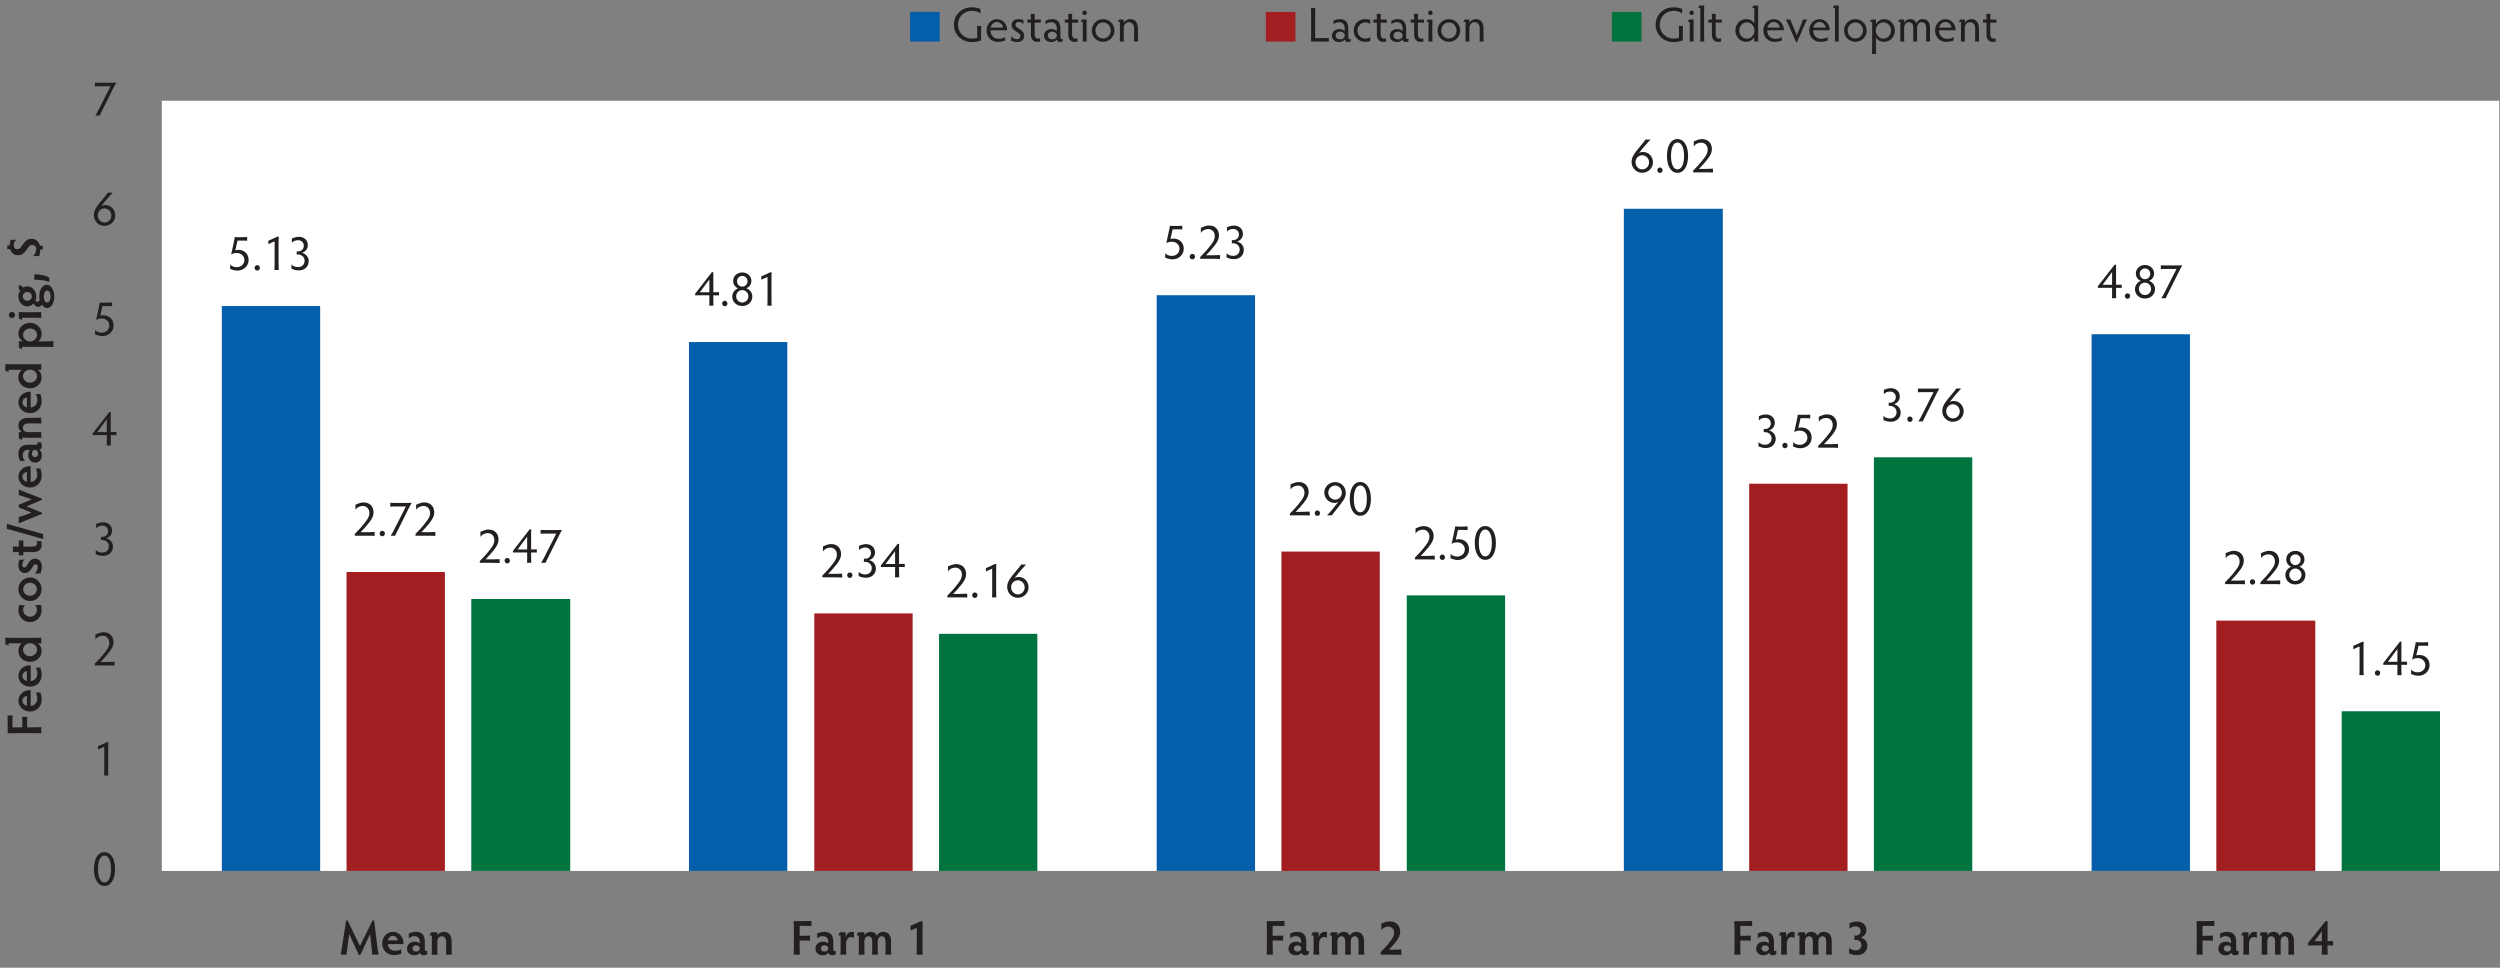 <?xml version="1.0" encoding="UTF-8" standalone="no"?>
<svg
   xmlns:dc="http://purl.org/dc/elements/1.1/"
   xmlns:cc="http://creativecommons.org/ns#"
   xmlns:rdf="http://www.w3.org/1999/02/22-rdf-syntax-ns#"
   xmlns:svg="http://www.w3.org/2000/svg"
   xmlns="http://www.w3.org/2000/svg"
   viewBox="0 0 680.037 263.235"
   height="263.235"
   width="680.037"
   xml:space="preserve"
   id="svg2"
   version="1.1"><rect x="0" y="0" width="680.037" height="263.235" fill="#808080" stroke="none"/><defs
     id="defs6"><clipPath
       id="clipPath36"
       clipPathUnits="userSpaceOnUse"><path
         id="path34"
         d="M 0,197.4 H 510 V 0 H 0 Z" /></clipPath></defs><g
     transform="matrix(1.333,0,0,-1.333,0,263.235)"
     id="g10"><path
       id="path12"
       style="fill:#045ea9;fill-opacity:1;fill-rule:nonzero;stroke:none"
       d="m 185.717,189 h 6.04 v 6.045 h -6.04 z" /><g
       id="text16"
       style="font-variant:normal;font-weight:normal;font-size:10px;font-family:'Hypatia Sans Pro';-inkscape-font-specification:HypatiaSansPro-Regular;writing-mode:lr-tb;fill:#231f20;fill-opacity:1;fill-rule:nonzero;stroke:none"
       transform="matrix(0.999,0,0,-1,194.216,189.006)"
       aria-label="Gestation"><path
         id="path126"
         style=""
         d="m 5.99,-1.92 c 0,-0.68 0.02,-0.96 0.04,-1.26 H 5.17 c 0.02,0.3 0.04,0.56 0.04,1.26 v 1.13 c -0.23,0.14 -0.64,0.2 -1.09,0.2 -1.63,0 -2.85,-1.26 -2.85,-2.84 0,-1.57 1.19,-2.83 2.86,-2.83 0.68,0 1.24,0.14 1.73,0.55 v -0.94 c -0.55,-0.2 -1.03,-0.33 -1.76,-0.33 -2.16,0 -3.66,1.6 -3.66,3.55 0,1.96 1.52,3.55 3.68,3.55 0.83,0 1.26,-0.14 1.87,-0.34 z" /><path
         id="path128"
         style=""
         d="m 11.285,-2.29 c 0.01,-0.03 0.02,-0.11 0.02,-0.17 0,-0.81 -0.67,-2.1 -2.07,-2.1 -1.18,0 -2.12,0.98 -2.12,2.33 0,1.3 0.96,2.31 2.28,2.31 0.85,0 1.16,-0.22 1.5,-0.26 v -0.74 c -0.44,0.29 -0.82,0.37 -1.38,0.37 -0.97,0 -1.63,-0.83 -1.6,-1.74 z m -2.05,-1.69 c 0.72,0 1.19,0.62 1.25,1.14 H 7.935 c 0.16,-0.64 0.64,-1.14 1.3,-1.14 z" /><path
         id="path130"
         style=""
         d="m 13.015,-3.42 c 0,-0.32 0.21,-0.58 0.66,-0.58 0.31,0 0.81,0.18 0.97,0.47 v -0.87 c -0.26,-0.02 -0.57,-0.17 -1,-0.17 -0.9,0 -1.41,0.5 -1.41,1.21 0,1.35 1.78,1.35 1.78,2.26 0,0.39 -0.28,0.63 -0.69,0.63 -0.44,0 -1,-0.27 -1.2,-0.64 v 0.97 c 0.27,0.05 0.72,0.26 1.24,0.26 0.89,0 1.43,-0.53 1.43,-1.27 0,-1.43 -1.78,-1.4 -1.78,-2.27 z" /><path
         id="path132"
         style=""
         d="m 16.14,-5.64 c 0.02,0.24 0.03,0.55 0.03,0.89 v 0.26 h -0.71 v 0.64 h 0.71 v 2.41 c 0,1.11 0.59,1.52 1.29,1.52 0.23,0 0.44,-0.05 0.59,-0.05 v -0.72 c -0.08,0.08 -0.25,0.12 -0.39,0.12 -0.41,0 -0.72,-0.27 -0.72,-1.02 v -2.26 h 1.25 V -4.49 H 16.94 v -0.26 c 0,-0.34 0.01,-0.65 0.03,-0.89 z" /><path
         id="path134"
         style=""
         d="m 20.295,-3.95 c 0.85,0 1.16,0.58 1.16,1.29 v 0.57 c -0.15,-0.25 -0.59,-0.45 -1.06,-0.45 -1,0 -1.55,0.61 -1.55,1.35 0,0.75 0.56,1.3 1.5,1.3 0.47,0 0.91,-0.19 1.14,-0.53 0.05,0.36 0.29,0.53 0.59,0.53 0.3,0 0.46,-0.08 0.59,-0.17 v -0.49 c -0.05,0.04 -0.14,0.05 -0.22,0.05 -0.14,0 -0.26,-0.07 -0.26,-0.39 V -2.58 c 0,-1.35 -0.56,-1.99 -1.72,-1.99 -0.65,0 -1.01,0.25 -1.29,0.3 v 0.78 c 0.25,-0.26 0.59,-0.46 1.12,-0.46 z m -0.68,2.72 c 0,-0.42 0.33,-0.78 0.94,-0.78 0.51,0 0.92,0.36 0.92,0.78 0,0.45 -0.41,0.8 -0.92,0.8 -0.61,0 -0.94,-0.35 -0.94,-0.8 z" /><path
         id="path136"
         style=""
         d="m 23.775,-5.64 c 0.02,0.24 0.03,0.55 0.03,0.89 v 0.26 h -0.71 v 0.64 h 0.71 v 2.41 c 0,1.11 0.59,1.52 1.29,1.52 0.23,0 0.44,-0.05 0.59,-0.05 v -0.72 c -0.08,0.08 -0.25,0.12 -0.39,0.12 -0.41,0 -0.72,-0.27 -0.72,-1.02 v -2.26 h 1.25 V -4.49 h -1.25 v -0.26 c 0,-0.34 0.01,-0.65 0.03,-0.89 z" /><path
         id="path138"
         style=""
         d="m 27.544,-3.46 c 0,-0.37 0.01,-0.8 0.03,-1.03 h -0.98 c -0.08,0.16 -0.18,0.36 -0.29,0.48 h 0.46 v 2.97 c 0,0.35 -0.01,0.82 -0.03,1.04 h 0.84 c -0.02,-0.2 -0.03,-0.67 -0.03,-1.04 z m -0.86,-2.39 c 0,0.25 0.2,0.45 0.46,0.45 0.26,0 0.46,-0.2 0.46,-0.45 0,-0.27 -0.2,-0.47 -0.46,-0.47 -0.26,0 -0.46,0.2 -0.46,0.47 z" /><path
         id="path140"
         style=""
         d="m 28.604,-2.24 c 0,1.28 1.04,2.31 2.31,2.31 1.28,0 2.32,-1.03 2.32,-2.31 0,-1.29 -1.04,-2.33 -2.32,-2.33 -1.27,0 -2.31,1.04 -2.31,2.33 z m 0.75,0 c 0,-0.91 0.69,-1.65 1.56,-1.65 0.87,0 1.57,0.74 1.57,1.65 0,0.9 -0.7,1.63 -1.57,1.63 -0.87,0 -1.56,-0.72 -1.56,-1.63 z" /><path
         id="path142"
         style=""
         d="m 37.253,-2.62 v 1.58 c 0,0.28 -0.01,0.75 -0.03,1.04 h 0.84 c -0.03,-0.29 -0.04,-0.76 -0.04,-1.04 v -1.57 c 0,-1.26 -0.58,-1.96 -1.55,-1.96 -0.66,0 -1.13,0.37 -1.34,0.77 V -4.49 h -0.95 c -0.09,0.17 -0.17,0.32 -0.29,0.48 h 0.46 v 2.97 c 0,0.28 -0.01,0.75 -0.03,1.04 h 0.84 c -0.02,-0.29 -0.03,-0.76 -0.03,-1.04 v -1.64 c 0,-0.76 0.45,-1.26 1.07,-1.26 0.56,0 1.05,0.41 1.05,1.32 z" /></g><path
       id="path18"
       style="fill:#a21e21;fill-opacity:1;fill-rule:nonzero;stroke:none"
       d="m 258.31,189 h 6.039 v 6.045 h -6.039 z" /><g
       id="text22"
       style="font-variant:normal;font-weight:normal;font-size:10px;font-family:'Hypatia Sans Pro';-inkscape-font-specification:HypatiaSansPro-Regular;writing-mode:lr-tb;fill:#231f20;fill-opacity:1;fill-rule:nonzero;stroke:none"
       transform="matrix(0.999,0,0,-1,266.798,189.006)"
       aria-label="Lactation"><path
         id="path145"
         style=""
         d="m 1.57,-5.06 c 0,-0.69 0.02,-1.49 0.03,-1.79 H 0.72 c 0.02,0.3 0.04,1.1 0.04,1.79 v 3.27 c 0,0.45 -0.02,1.24 -0.04,1.79 H 2.77 c 0.68,0 1.3,0.02 1.6,0.04 v -0.76 c -0.3,0.02 -0.92,0.03 -1.6,0.03 h -1.2 z" /><path
         id="path147"
         style=""
         d="m 6.451,-3.95 c 0.85,0 1.16,0.58 1.16,1.29 v 0.57 C 7.461,-2.34 7.021,-2.54 6.551,-2.54 c -1,0 -1.55,0.61 -1.55,1.35 0,0.75 0.56,1.3 1.5,1.3 0.47,0 0.91,-0.19 1.14,-0.53 0.05,0.36 0.29,0.53 0.59,0.53 0.3,0 0.46,-0.08 0.59,-0.17 v -0.49 c -0.05,0.04 -0.14,0.05 -0.22,0.05 -0.14,0 -0.26,-0.07 -0.26,-0.39 V -2.58 c 0,-1.35 -0.56,-1.99 -1.72,-1.99 -0.65,0 -1.01,0.25 -1.29,0.3 v 0.78 c 0.25,-0.26 0.59,-0.46 1.12,-0.46 z m -0.68,2.72 c 0,-0.42 0.33,-0.78 0.94,-0.78 0.51,0 0.92,0.36 0.92,0.78 0,0.45 -0.41,0.8 -0.92,0.8 -0.61,0 -0.94,-0.35 -0.94,-0.8 z" /><path
         id="path149"
         style=""
         d="m 10.222,-2.23 c 0,-0.91 0.69,-1.66 1.57,-1.66 0.47,0 0.75,0.11 1.02,0.31 v -0.87 c -0.32,-0.02 -0.6,-0.12 -1.04,-0.12 -1.32,0 -2.32,1.04 -2.32,2.34 0,1.27 1,2.3 2.32,2.3 0.48,0 0.72,-0.08 1.06,-0.12 v -0.87 c -0.25,0.22 -0.54,0.32 -1.04,0.32 -0.87,0 -1.57,-0.73 -1.57,-1.63 z" /><path
         id="path151"
         style=""
         d="m 14.153,-5.64 c 0.02,0.24 0.03,0.55 0.03,0.89 v 0.26 h -0.71 v 0.64 h 0.71 v 2.41 c 0,1.11 0.59,1.52 1.29,1.52 0.23,0 0.44,-0.05 0.59,-0.05 v -0.72 c -0.08,0.08 -0.25,0.12 -0.39,0.12 -0.41,0 -0.72,-0.27 -0.72,-1.02 v -2.26 h 1.25 V -4.49 h -1.25 v -0.26 c 0,-0.34 0.01,-0.65 0.03,-0.89 z" /><path
         id="path153"
         style=""
         d="m 18.273,-3.95 c 0.85,0 1.16,0.58 1.16,1.29 v 0.57 c -0.15,-0.25 -0.59,-0.45 -1.06,-0.45 -1,0 -1.55,0.61 -1.55,1.35 0,0.75 0.56,1.3 1.5,1.3 0.47,0 0.91,-0.19 1.14,-0.53 0.05,0.36 0.29,0.53 0.59,0.53 0.3,0 0.46,-0.08 0.59,-0.17 v -0.49 c -0.05,0.04 -0.14,0.05 -0.22,0.05 -0.14,0 -0.26,-0.07 -0.26,-0.39 V -2.58 c 0,-1.35 -0.56,-1.99 -1.72,-1.99 -0.65,0 -1.01,0.25 -1.29,0.3 v 0.78 c 0.25,-0.26 0.59,-0.46 1.12,-0.46 z m -0.68,2.72 c 0,-0.42 0.33,-0.78 0.94,-0.78 0.51,0 0.92,0.36 0.92,0.78 0,0.45 -0.41,0.8 -0.92,0.8 -0.61,0 -0.94,-0.35 -0.94,-0.8 z" /><path
         id="path155"
         style=""
         d="m 21.764,-5.64 c 0.02,0.24 0.03,0.55 0.03,0.89 v 0.26 h -0.71 v 0.64 h 0.71 v 2.41 c 0,1.11 0.59,1.52 1.29,1.52 0.23,0 0.44,-0.05 0.59,-0.05 v -0.72 c -0.08,0.08 -0.25,0.12 -0.39,0.12 -0.41,0 -0.72,-0.27 -0.72,-1.02 v -2.26 h 1.25 V -4.49 h -1.25 v -0.26 c 0,-0.34 0.01,-0.65 0.03,-0.89 z" /><path
         id="path157"
         style=""
         d="m 25.515,-3.46 c 0,-0.37 0.01,-0.8 0.03,-1.03 h -0.98 c -0.08,0.16 -0.18,0.36 -0.29,0.48 h 0.46 v 2.97 c 0,0.35 -0.01,0.82 -0.03,1.04 h 0.84 c -0.02,-0.2 -0.03,-0.67 -0.03,-1.04 z m -0.86,-2.39 c 0,0.25 0.2,0.45 0.46,0.45 0.26,0 0.46,-0.2 0.46,-0.45 0,-0.27 -0.2,-0.47 -0.46,-0.47 -0.26,0 -0.46,0.2 -0.46,0.47 z" /><path
         id="path159"
         style=""
         d="m 26.576,-2.24 c 0,1.28 1.04,2.31 2.31,2.31 1.28,0 2.32,-1.03 2.32,-2.31 0,-1.29 -1.04,-2.33 -2.32,-2.33 -1.27,0 -2.31,1.04 -2.31,2.33 z m 0.75,0 c 0,-0.91 0.69,-1.65 1.56,-1.65 0.87,0 1.57,0.74 1.57,1.65 0,0.9 -0.7,1.63 -1.57,1.63 -0.87,0 -1.56,-0.72 -1.56,-1.63 z" /><path
         id="path161"
         style=""
         d="m 35.197,-2.62 v 1.58 c 0,0.28 -0.01,0.75 -0.03,1.04 h 0.84 c -0.03,-0.29 -0.04,-0.76 -0.04,-1.04 v -1.57 c 0,-1.26 -0.58,-1.96 -1.55,-1.96 -0.66,0 -1.13,0.37 -1.34,0.77 V -4.49 h -0.95 c -0.09,0.17 -0.17,0.32 -0.29,0.48 h 0.46 v 2.97 c 0,0.28 -0.01,0.75 -0.03,1.04 h 0.84 c -0.02,-0.29 -0.03,-0.76 -0.03,-1.04 v -1.64 c 0,-0.76 0.45,-1.26 1.07,-1.26 0.56,0 1.05,0.41 1.05,1.32 z" /></g><path
       id="path24"
       style="fill:#00733f;fill-opacity:1;fill-rule:nonzero;stroke:none"
       d="m 328.927,189 h 6.039 v 6.045 h -6.039 z" /><g
       id="text28"
       style="font-variant:normal;font-weight:normal;font-size:10px;font-family:'Hypatia Sans Pro';-inkscape-font-specification:HypatiaSansPro-Regular;writing-mode:lr-tb;fill:#231f20;fill-opacity:1;fill-rule:nonzero;stroke:none"
       transform="matrix(0.999,0,0,-1,337.415,189.006)"
       aria-label="Gilt development"><path
         id="path164"
         style=""
         d="m 5.99,-1.92 c 0,-0.68 0.02,-0.96 0.04,-1.26 H 5.17 c 0.02,0.3 0.04,0.56 0.04,1.26 v 1.13 c -0.23,0.14 -0.64,0.2 -1.09,0.2 -1.63,0 -2.85,-1.26 -2.85,-2.84 0,-1.57 1.19,-2.83 2.86,-2.83 0.68,0 1.24,0.14 1.73,0.55 v -0.94 c -0.55,-0.2 -1.03,-0.33 -1.76,-0.33 -2.16,0 -3.66,1.6 -3.66,3.55 0,1.96 1.52,3.55 3.68,3.55 0.83,0 1.26,-0.14 1.87,-0.34 z" /><path
         id="path166"
         style=""
         d="m 8.19,-3.46 c 0,-0.37 0.01,-0.8 0.03,-1.03 H 7.24 c -0.08,0.16 -0.18,0.36 -0.29,0.48 H 7.41 v 2.97 c 0,0.35 -0.01,0.82 -0.03,1.04 h 0.84 c -0.02,-0.2 -0.03,-0.67 -0.03,-1.04 z m -0.86,-2.39 c 0,0.25 0.2,0.45 0.46,0.45 0.26,0 0.46,-0.2 0.46,-0.45 0,-0.27 -0.2,-0.47 -0.46,-0.47 -0.26,0 -0.46,0.2 -0.46,0.47 z" /><path
         id="path168"
         style=""
         d="m 10.34,-6.31 c 0,-0.32 0.01,-0.8 0.03,-1.03 H 9.37 c -0.06,0.14 -0.16,0.34 -0.26,0.48 h 0.46 v 5.83 c 0,0.34 -0.01,0.8 -0.04,1.03 h 0.84 c -0.02,-0.23 -0.03,-0.67 -0.03,-1.03 z" /><path
         id="path170"
         style=""
         d="m 11.9,-5.64 c 0.02,0.24 0.03,0.55 0.03,0.89 v 0.26 h -0.71 v 0.64 h 0.71 v 2.41 c 0,1.11 0.59,1.52 1.29,1.52 0.23,0 0.44,-0.05 0.59,-0.05 v -0.72 c -0.08,0.08 -0.25,0.12 -0.39,0.12 -0.41,0 -0.72,-0.27 -0.72,-1.02 V -3.85 H 13.95 V -4.49 h -1.25 v -0.26 c 0,-0.34 0.01,-0.65 0.03,-0.89 z" /><path
         id="path172"
         style=""
         d="m 21.37,-6.45 c 0,-0.27 0.01,-0.57 0.03,-0.89 h -0.99 c -0.06,0.13 -0.17,0.36 -0.28,0.48 h 0.46 v 3.2 c -0.32,-0.61 -0.94,-0.91 -1.63,-0.91 -1.29,0 -2.23,1.01 -2.23,2.32 0,1.27 0.95,2.32 2.19,2.32 0.65,0 1.3,-0.31 1.67,-0.97 0,0.48 0,0.71 -0.02,0.9 h 0.83 c -0.02,-0.26 -0.03,-0.61 -0.03,-1.03 z m -0.75,4.21 c 0,0.91 -0.68,1.66 -1.52,1.66 -0.88,0 -1.58,-0.75 -1.58,-1.68 0,-0.91 0.71,-1.65 1.57,-1.65 0.85,0 1.53,0.75 1.53,1.67 z" /><path
         id="path174"
         style=""
         d="m 26.61,-2.29 c 0.01,-0.03 0.02,-0.11 0.02,-0.17 0,-0.81 -0.67,-2.1 -2.07,-2.1 -1.18,0 -2.12,0.98 -2.12,2.33 0,1.3 0.96,2.31 2.28,2.31 0.85,0 1.16,-0.22 1.5,-0.26 v -0.74 c -0.44,0.29 -0.82,0.37 -1.38,0.37 -0.97,0 -1.63,-0.83 -1.6,-1.74 z m -2.05,-1.69 c 0.72,0 1.19,0.62 1.25,1.14 h -2.55 c 0.16,-0.64 0.64,-1.14 1.3,-1.14 z" /><path
         id="path176"
         style=""
         d="m 27.02,-4.49 c 0.2,0.32 0.38,0.7 0.52,1.02 l 1.6,3.62 h 0.17 l 1.56,-3.58 c 0.15,-0.35 0.35,-0.73 0.53,-1.06 h -0.87 c -0.05,0.2 -0.12,0.43 -0.29,0.83 l -0.97,2.39 -1.07,-2.58 C 28.07,-4.14 28,-4.34 27.96,-4.49 Z" /><path
         id="path178"
         style=""
         d="m 35.98,-2.29 c 0.01,-0.03 0.02,-0.11 0.02,-0.17 0,-0.81 -0.67,-2.1 -2.07,-2.1 -1.18,0 -2.12,0.98 -2.12,2.33 0,1.3 0.96,2.31 2.28,2.31 0.85,0 1.16,-0.22 1.5,-0.26 v -0.74 c -0.44,0.29 -0.82,0.37 -1.38,0.37 -0.97,0 -1.63,-0.83 -1.6,-1.74 z m -2.05,-1.69 c 0.72,0 1.19,0.62 1.25,1.14 h -2.55 c 0.16,-0.64 0.64,-1.14 1.3,-1.14 z" /><path
         id="path180"
         style=""
         d="m 37.84,-6.31 c 0,-0.32 0.01,-0.8 0.03,-1.03 h -1 c -0.06,0.14 -0.16,0.34 -0.26,0.48 h 0.46 v 5.83 c 0,0.34 -0.01,0.8 -0.04,1.03 h 0.84 c -0.02,-0.23 -0.03,-0.67 -0.03,-1.03 z" /><path
         id="path182"
         style=""
         d="m 38.92,-2.24 c 0,1.28 1.04,2.31 2.31,2.31 1.28,0 2.32,-1.03 2.32,-2.31 0,-1.29 -1.04,-2.33 -2.32,-2.33 -1.27,0 -2.31,1.04 -2.31,2.33 z m 0.75,0 c 0,-0.91 0.69,-1.65 1.56,-1.65 0.87,0 1.57,0.74 1.57,1.65 0,0.9 -0.7,1.63 -1.57,1.63 -0.87,0 -1.56,-0.72 -1.56,-1.63 z" /><path
         id="path184"
         style=""
         d="m 44.66,1.5 c 0,0.27 -0.01,0.74 -0.03,1.03 h 0.85 c -0.03,-0.29 -0.04,-0.76 -0.04,-1.03 v -2.35 c 0.32,0.62 0.96,0.92 1.65,0.92 1.24,0 2.22,-1.03 2.22,-2.33 0,-1.26 -0.96,-2.31 -2.2,-2.31 -0.73,0 -1.32,0.4 -1.67,1.02 V -4.49 h -0.96 c -0.07,0.15 -0.17,0.34 -0.28,0.48 h 0.46 z m 0.75,-3.74 c 0,-0.92 0.69,-1.67 1.53,-1.67 0.87,0 1.58,0.75 1.58,1.67 0,0.92 -0.71,1.66 -1.56,1.66 -0.85,0 -1.55,-0.75 -1.55,-1.66 z" /><path
         id="path186"
         style=""
         d="m 53.031,0 h 0.84 c -0.02,-0.25 -0.03,-0.67 -0.03,-1.04 v -1.67 c 0,-0.77 0.43,-1.23 0.94,-1.23 0.59,0 0.92,0.38 0.92,1.28 v 1.62 c 0,0.29 -0.01,0.75 -0.03,1.04 h 0.84 c -0.02,-0.27 -0.03,-0.7 -0.03,-1.04 v -1.71 c 0,-1.19 -0.55,-1.82 -1.49,-1.82 -0.68,0 -1.12,0.39 -1.3,0.88 -0.16,-0.51 -0.53,-0.88 -1.26,-0.88 -0.6,0 -1.02,0.31 -1.23,0.75 V -4.49 h -0.95 c -0.07,0.15 -0.19,0.35 -0.29,0.48 h 0.46 v 2.97 c 0,0.33 -0.01,0.8 -0.02,1.04 h 0.83 c -0.02,-0.24 -0.03,-0.71 -0.03,-1.04 V -2.7 c 0,-0.82 0.45,-1.24 0.94,-1.24 0.66,0 0.92,0.48 0.92,1.2 v 1.7 c 0,0.38 -0.01,0.78 -0.03,1.04 z" /><path
         id="path188"
         style=""
         d="m 61.691,-2.29 c 0.01,-0.03 0.02,-0.11 0.02,-0.17 0,-0.81 -0.67,-2.1 -2.07,-2.1 -1.18,0 -2.12,0.98 -2.12,2.33 0,1.3 0.96,2.31 2.28,2.31 0.85,0 1.16,-0.22 1.5,-0.26 v -0.74 c -0.44,0.29 -0.82,0.37 -1.38,0.37 -0.97,0 -1.63,-0.83 -1.6,-1.74 z m -2.05,-1.69 c 0.72,0 1.19,0.62 1.25,1.14 h -2.55 c 0.16,-0.64 0.64,-1.14 1.3,-1.14 z" /><path
         id="path190"
         style=""
         d="m 65.711,-2.62 v 1.58 c 0,0.28 -0.01,0.75 -0.03,1.04 h 0.84 c -0.03,-0.29 -0.04,-0.76 -0.04,-1.04 v -1.57 c 0,-1.26 -0.58,-1.96 -1.55,-1.96 -0.66,0 -1.13,0.37 -1.34,0.77 V -4.49 h -0.95 c -0.09,0.17 -0.17,0.32 -0.29,0.48 h 0.46 v 2.97 c 0,0.28 -0.01,0.75 -0.03,1.04 h 0.84 c -0.02,-0.29 -0.03,-0.76 -0.03,-1.04 v -1.64 c 0,-0.76 0.45,-1.26 1.07,-1.26 0.56,0 1.05,0.41 1.05,1.32 z" /><path
         id="path192"
         style=""
         d="m 67.991,-5.64 c 0.02,0.24 0.03,0.55 0.03,0.89 v 0.26 h -0.71 v 0.64 h 0.71 v 2.41 c 0,1.11 0.59,1.52 1.29,1.52 0.23,0 0.44,-0.05 0.59,-0.05 v -0.72 c -0.08,0.08 -0.25,0.12 -0.39,0.12 -0.41,0 -0.72,-0.27 -0.72,-1.02 v -2.26 h 1.25 V -4.49 h -1.25 v -0.26 c 0,-0.34 0.01,-0.65 0.03,-0.89 z" /></g><g
       id="g30"><g
         clip-path="url(#clipPath36)"
         id="g32"><path
           id="path38"
           style="fill:#ffffff;fill-opacity:1;fill-rule:nonzero;stroke:none"
           d="M 33.026,19.748 H 510 V 176.925 H 33.026 Z" /></g></g><path
       id="path40"
       style="fill:#045ea9;fill-opacity:1;fill-rule:nonzero;stroke:none"
       d="M 45.263,19.748 H 65.332 V 135.027 H 45.263 Z" /><path
       id="path42"
       style="fill:#045ea9;fill-opacity:1;fill-rule:nonzero;stroke:none"
       d="m 140.59,19.748 h 20.07 v 107.93 h -20.07 z" /><path
       id="path44"
       style="fill:#045ea9;fill-opacity:1;fill-rule:nonzero;stroke:none"
       d="m 236.04,19.748 h 20.068 V 137.233 H 236.04 Z" /><path
       id="path46"
       style="fill:#045ea9;fill-opacity:1;fill-rule:nonzero;stroke:none"
       d="m 331.366,19.748 h 20.192 v 135.126 h -20.192 z" /><path
       id="path48"
       style="fill:#045ea9;fill-opacity:1;fill-rule:nonzero;stroke:none"
       d="m 426.817,19.748 h 20.069 v 109.521 h -20.069 z" /><path
       id="path50"
       style="fill:#a21e21;fill-opacity:1;fill-rule:nonzero;stroke:none"
       d="M 70.717,19.748 H 90.785 V 80.757 H 70.717 Z" /><path
       id="path52"
       style="fill:#a21e21;fill-opacity:1;fill-rule:nonzero;stroke:none"
       d="m 166.166,19.748 h 20.068 v 52.555 h -20.068 z" /><path
       id="path54"
       style="fill:#a21e21;fill-opacity:1;fill-rule:nonzero;stroke:none"
       d="m 261.493,19.748 h 20.069 v 65.174 h -20.069 z" /><path
       id="path56"
       style="fill:#a21e21;fill-opacity:1;fill-rule:nonzero;stroke:none"
       d="m 356.942,19.748 h 20.069 v 79.017 h -20.069 z" /><path
       id="path58"
       style="fill:#a21e21;fill-opacity:1;fill-rule:nonzero;stroke:none"
       d="m 452.271,19.748 h 20.191 v 51.085 h -20.191 z" /><path
       id="path60"
       style="fill:#00733f;fill-opacity:1;fill-rule:nonzero;stroke:none"
       d="m 96.17,19.748 h 20.191 V 75.242 H 96.17 Z" /><path
       id="path62"
       style="fill:#00733f;fill-opacity:1;fill-rule:nonzero;stroke:none"
       d="m 191.62,19.748 h 20.068 v 48.39 H 191.62 Z" /><path
       id="path64"
       style="fill:#00733f;fill-opacity:1;fill-rule:nonzero;stroke:none"
       d="m 287.067,19.748 h 20.071 v 56.23 h -20.071 z" /><path
       id="path66"
       style="fill:#00733f;fill-opacity:1;fill-rule:nonzero;stroke:none"
       d="m 382.396,19.748 h 20.07 v 84.407 h -20.07 z" /><path
       id="path68"
       style="fill:#00733f;fill-opacity:1;fill-rule:nonzero;stroke:none"
       d="m 477.845,19.748 h 20.07 v 32.586 h -20.07 z" /><g
       id="text116"
       style="font-variant:normal;font-weight:normal;font-size:10px;font-family:'Hypatia Sans Pro';-inkscape-font-specification:HypatiaSansPro-Regular;writing-mode:lr-tb;fill:#231f20;fill-opacity:1;fill-rule:nonzero;stroke:none"
       transform="matrix(0.999,0,0,-1,46.302,142.374)"
       aria-label="5.13
4.81
5.23
6.02
4.87
2.72
2.34
2.90
3.52
2.28
2.47
2.16
2.50
3.76
1.4501234567"><path
         id="path195"
         style=""
         d="m 2.16,0.12 c 1.26,0 2.28,-0.94 2.28,-2.16 0,-1.25 -0.9,-2.08 -2.07,-2.08 -0.26,0 -0.53,0.04 -0.65,0.1 l 0.45,-1.99 h 1.12 c 0.39,0 0.6,0.01 0.85,0.03 V -6.74 C 3.89,-6.71 3.6,-6.7 3.24,-6.7 h -0.9 c -0.31,0 -0.56,-0.01 -0.74,-0.03 -0.02,0.25 -0.08,0.6 -0.18,1.03 -0.18,0.8 -0.37,1.69 -0.55,2.55 0.28,-0.24 0.75,-0.33 1.15,-0.33 0.89,0 1.55,0.63 1.55,1.45 0,0.84 -0.68,1.45 -1.56,1.45 -0.52,0 -1.08,-0.2 -1.35,-0.55 v 0.91 c 0.33,0.1 0.8,0.34 1.5,0.34 z" /><path
         id="path197"
         style=""
         d="m 5.653,-0.44 c 0,0.3 0.25,0.56 0.55,0.56 0.3,0 0.54,-0.26 0.54,-0.56 0,-0.31 -0.24,-0.56 -0.54,-0.56 -0.3,0 -0.55,0.25 -0.55,0.56 z" /><path
         id="path199"
         style=""
         d="m 10.556,-5.68 c 0,-0.34 0.01,-0.88 0.04,-1.12 h -0.33 c -0.47,0.25 -1.5,0.71 -1.8,0.82 v 0.69 c 0.26,-0.14 1.03,-0.46 1.28,-0.56 v 4.8 c 0,0.36 -0.02,0.83 -0.03,1.05 H 10.586 c -0.02,-0.2 -0.03,-0.68 -0.03,-1.05 z" /><path
         id="path201"
         style=""
         d="m 14.549,-6.09 c 0.65,0 1.16,0.46 1.16,1.14 0,0.68 -0.52,1.15 -1.2,1.15 -0.09,0 -0.17,0 -0.25,-0.02 v 0.67 c 0.07,-0.01 0.14,-0.02 0.25,-0.02 0.76,0 1.36,0.55 1.36,1.26 0,0.79 -0.54,1.31 -1.32,1.31 -0.56,0 -1.12,-0.19 -1.36,-0.56 v 0.9 c 0.31,0.1 0.74,0.34 1.49,0.34 1.19,0 2.03,-0.77 2.03,-1.9 0,-0.88 -0.64,-1.51 -1.37,-1.7 0.65,-0.2 1.19,-0.75 1.19,-1.55 0,-1.03 -0.76,-1.71 -1.84,-1.71 -0.68,0 -1.12,0.26 -1.42,0.34 v 0.89 c 0.23,-0.3 0.71,-0.54 1.28,-0.54 z" /><path
         id="path203"
         style=""
         d="m 95.652,4.823 v 0.34 c 0.31,-0.01 0.73,-0.01 1.08,-0.01 h 1.82 v 1.05 c 0,0.38 0,0.82 -0.03,1.07 h 0.87 c -0.02,-0.23 -0.03,-0.68 -0.03,-1.07 v -1.05 c 0.56,0 0.91,0 1.16,0.02 v -0.66 c -0.23,0.02 -0.58,0.03 -1.16,0.03 v -2.92 c 0,-0.43 0,-0.92 0.01,-1.18 h -0.31 z m 2.9,-2.9 v 2.62 h -1.95 z" /><path
         id="path205"
         style=""
         d="m 101.155,6.833 c 0,0.3 0.25,0.56 0.55,0.56 0.3,0 0.54,-0.26 0.54,-0.56 0,-0.31 -0.24,-0.56 -0.54,-0.56 -0.3,0 -0.55,0.25 -0.55,0.56 z" /><path
         id="path207"
         style=""
         d="m 104.028,5.353 c 0,-0.69 0.55,-1.26 1.24,-1.26 0.69,0 1.26,0.59 1.26,1.28 0,0.69 -0.57,1.26 -1.26,1.26 -0.69,0 -1.24,-0.57 -1.24,-1.28 z m 0.17,-3.08 c 0,-0.6 0.47,-1.07 1.07,-1.07 0.61,0 1.08,0.47 1.08,1.08 0,0.61 -0.47,1.11 -1.08,1.11 -0.59,0 -1.07,-0.5 -1.07,-1.12 z m -0.79,-0.05 c 0,0.75 0.47,1.3 1,1.51 -0.64,0.25 -1.18,0.87 -1.18,1.68 0,1.07 0.83,1.93 2.04,1.93 1.21,0 2.06,-0.87 2.06,-1.93 0,-0.84 -0.55,-1.44 -1.22,-1.68 0.53,-0.22 1.03,-0.75 1.03,-1.53 0,-0.94 -0.8,-1.71 -1.87,-1.71 -1.06,0 -1.86,0.77 -1.86,1.73 z" /><path
         id="path209"
         style=""
         d="m 111.241,1.593 c 0,-0.34 0.01,-0.88 0.04,-1.12 h -0.33 c -0.47,0.25 -1.5,0.71 -1.8,0.82 v 0.69 c 0.26,-0.14 1.03,-0.46 1.28,-0.56 v 4.8 c 0,0.36 -0.02,0.83 -0.03,1.05 h 0.87 c -0.02,-0.2 -0.03,-0.68 -0.03,-1.05 z" /><path
         id="path211"
         style=""
         d="m 193.172,-2.175 c 1.26,0 2.28,-0.94 2.28,-2.16 0,-1.25 -0.9,-2.08 -2.07,-2.08 -0.26,0 -0.53,0.04 -0.65,0.1 l 0.45,-1.99 h 1.12 c 0.39,0 0.6,0.01 0.85,0.03 v -0.76 c -0.25,0.03 -0.54,0.04 -0.9,0.04 h -0.9 c -0.31,0 -0.56,-0.01 -0.74,-0.03 -0.02,0.25 -0.08,0.6 -0.18,1.03 -0.18,0.8 -0.37,1.69 -0.55,2.55 0.28,-0.24 0.75,-0.33 1.15,-0.33 0.89,0 1.55,0.63 1.55,1.45 0,0.84 -0.68,1.45 -1.56,1.45 -0.52,0 -1.08,-0.2 -1.35,-0.55 v 0.91 c 0.33,0.1 0.8,0.34 1.5,0.34 z" /><path
         id="path213"
         style=""
         d="m 196.665,-2.735 c 0,0.3 0.25,0.56 0.55,0.56 0.3,0 0.54,-0.26 0.54,-0.56 0,-0.31 -0.24,-0.56 -0.54,-0.56 -0.3,0 -0.55,0.25 -0.55,0.56 z" /><path
         id="path215"
         style=""
         d="m 198.818,-2.295 h 2.47 c 0.55,0 1.24,0.01 1.58,0.04 v -0.8 c -0.31,0.03 -0.88,0.04 -1.45,0.05 -0.39,0 -1.05,0.01 -1.42,0 0.59,-0.62 1.12,-1.17 1.69,-1.9 0.67,-0.85 0.96,-1.45 0.96,-2.14 0,-1.2 -0.79,-2.04 -2,-2.04 -0.87,0 -1.31,0.37 -1.7,0.46 v 1.04 c 0.26,-0.44 0.84,-0.78 1.51,-0.78 0.76,0 1.33,0.59 1.33,1.42 0,0.56 -0.14,0.98 -0.77,1.8 -0.82,1.08 -1.41,1.69 -2.2,2.49 z" /><path
         id="path217"
         style=""
         d="m 205.561,-8.385 c 0.65,0 1.16,0.46 1.16,1.14 0,0.68 -0.52,1.15 -1.2,1.15 -0.09,0 -0.17,0 -0.25,-0.02 v 0.67 c 0.07,-0.01 0.14,-0.02 0.25,-0.02 0.76,0 1.36,0.55 1.36,1.26 0,0.79 -0.54,1.31 -1.32,1.31 -0.56,0 -1.12,-0.19 -1.36,-0.56 v 0.9 c 0.31,0.1 0.74,0.34 1.49,0.34 1.19,0 2.03,-0.77 2.03,-1.9 0,-0.88 -0.64,-1.51 -1.37,-1.7 0.65,-0.2 1.19,-0.75 1.19,-1.55 0,-1.03 -0.76,-1.71 -1.84,-1.71 -0.68,0 -1.12,0.26 -1.42,0.34 v 0.89 c 0.23,-0.3 0.71,-0.54 1.28,-0.54 z" /><path
         id="path219"
         style=""
         d="m 289.74,-25.475 c 0.42,-0.49 0.79,-0.9 1.04,-1.15 h -1 c -0.12,0.22 -0.37,0.53 -0.81,1.04 -1.68,1.99 -2.04,2.57 -2.04,3.57 0,1.21 0.97,2.17 2.17,2.17 1.21,0 2.2,-0.95 2.2,-2.13 0,-1.18 -0.89,-2.12 -2.03,-2.12 -0.34,0 -0.69,0.11 -0.85,0.24 0.48,-0.6 0.83,-1.06 1.32,-1.62 z m -2.01,3.48 c 0,-0.81 0.61,-1.42 1.37,-1.42 0.77,0 1.4,0.65 1.4,1.45 0,0.79 -0.62,1.43 -1.38,1.43 -0.77,0 -1.39,-0.65 -1.39,-1.46 z" /><path
         id="path221"
         style=""
         d="m 292.172,-20.365 c 0,0.3 0.25,0.56 0.55,0.56 0.3,0 0.54,-0.26 0.54,-0.56 0,-0.31 -0.24,-0.56 -0.54,-0.56 -0.3,0 -0.55,0.25 -0.55,0.56 z" /><path
         id="path223"
         style=""
         d="m 294.154,-23.285 c 0,1.97 0.76,3.45 2.14,3.45 1.4,0 2.18,-1.48 2.18,-3.45 0,-1.97 -0.78,-3.44 -2.18,-3.44 -1.38,0 -2.14,1.47 -2.14,3.44 z m 0.83,0 c 0,-1.62 0.46,-2.74 1.31,-2.74 0.88,0 1.35,1.13 1.35,2.74 0,1.63 -0.47,2.75 -1.35,2.75 -0.85,0 -1.31,-1.12 -1.31,-2.75 z" /><path
         id="path225"
         style=""
         d="m 299.506,-19.925 h 2.47 c 0.55,0 1.24,0.01 1.58,0.04 v -0.8 c -0.31,0.03 -0.88,0.04 -1.45,0.05 -0.39,0 -1.05,0.01 -1.42,0 0.59,-0.62 1.12,-1.17 1.69,-1.9 0.67,-0.85 0.96,-1.45 0.96,-2.14 0,-1.2 -0.79,-2.04 -2,-2.04 -0.87,0 -1.31,0.37 -1.7,0.46 v 1.04 c 0.26,-0.44 0.84,-0.78 1.51,-0.78 0.76,0 1.33,0.59 1.33,1.42 0,0.56 -0.14,0.98 -0.77,1.8 -0.82,1.08 -1.41,1.69 -2.2,2.49 z" /><path
         id="path227"
         style=""
         d="m 382.181,3.302 v 0.34 c 0.31,-0.01 0.73,-0.01 1.08,-0.01 h 1.82 v 1.05 c 0,0.38 0,0.82 -0.03,1.07 h 0.87 c -0.02,-0.23 -0.03,-0.68 -0.03,-1.07 v -1.05 c 0.56,0 0.91,0 1.16,0.02 v -0.66 c -0.23,0.02 -0.58,0.03 -1.16,0.03 V 0.102 c 0,-0.43 0,-0.92 0.01,-1.18 h -0.31 z m 2.9,-2.9 V 3.022 h -1.95 z" /><path
         id="path229"
         style=""
         d="m 387.683,5.312 c 0,0.3 0.25,0.56 0.55,0.56 0.3,0 0.54,-0.26 0.54,-0.56 0,-0.31 -0.24,-0.56 -0.54,-0.56 -0.3,0 -0.55,0.25 -0.55,0.56 z" /><path
         id="path231"
         style=""
         d="m 390.555,3.832 c 0,-0.69 0.55,-1.26 1.24,-1.26 0.69,0 1.26,0.59 1.26,1.28 0,0.69 -0.57,1.26 -1.26,1.26 -0.69,0 -1.24,-0.57 -1.24,-1.28 z m 0.17,-3.08 c 0,-0.6 0.47,-1.07 1.07,-1.07 0.61,0 1.08,0.47 1.08,1.08 0,0.61 -0.47,1.11 -1.08,1.11 -0.59,0 -1.07,-0.5 -1.07,-1.12 z m -0.79,-0.05 c 0,0.75 0.47,1.3 1,1.51 -0.64,0.25 -1.18,0.87 -1.18,1.68 0,1.07 0.83,1.93 2.04,1.93 1.21,0 2.06,-0.87 2.06,-1.93 0,-0.84 -0.55,-1.44 -1.22,-1.68 0.53,-0.22 1.03,-0.75 1.03,-1.53 0,-0.94 -0.8,-1.71 -1.87,-1.71 -1.06,0 -1.86,0.77 -1.86,1.73 z" /><path
         id="path233"
         style=""
         d="m 396.047,-0.218 h 2.19 c -0.85,1.7 -1.63,3.24 -2.5,4.93 -0.14,0.26 -0.45,0.82 -0.61,1.04 h 0.92 c 0.07,-0.19 0.25,-0.59 0.43,-0.91 0.83,-1.69 1.59,-3.22 2.46,-4.93 0.16,-0.31 0.35,-0.66 0.48,-0.87 -0.23,0.02 -0.66,0.02 -0.99,0.02 h -2.38 c -0.36,0 -0.79,0 -1.01,-0.02 v 0.77 c 0.2,-0.02 0.64,-0.03 1.01,-0.03 z" /><path
         id="path235"
         style=""
         d="m 26.128,54.215 h 2.47 c 0.55,0 1.24,0.01 1.58,0.04 v -0.8 c -0.31,0.03 -0.88,0.04 -1.45,0.05 -0.39,0 -1.05,0.01 -1.42,0 0.59,-0.62 1.12,-1.17 1.69,-1.9 0.67,-0.85 0.96,-1.45 0.96,-2.14 0,-1.2 -0.79,-2.04 -2,-2.04 -0.87,0 -1.31,0.37 -1.7,0.46 v 1.04 c 0.26,-0.44 0.84,-0.78 1.51,-0.78 0.76,0 1.33,0.59 1.33,1.42 0,0.56 -0.14,0.98 -0.77,1.8 -0.82,1.08 -1.41,1.69 -2.2,2.49 z" /><path
         id="path237"
         style=""
         d="m 31.191,53.775 c 0,0.3 0.25,0.56 0.55,0.56 0.3,0 0.54,-0.26 0.54,-0.56 0,-0.31 -0.24,-0.56 -0.54,-0.56 -0.3,0 -0.55,0.25 -0.55,0.56 z" /><path
         id="path239"
         style=""
         d="m 34.374,48.245 h 2.19 c -0.85,1.7 -1.63,3.24 -2.5,4.93 -0.14,0.26 -0.45,0.82 -0.61,1.04 h 0.92 c 0.07,-0.19 0.25,-0.59 0.43,-0.91 0.83,-1.69 1.59,-3.22 2.46,-4.93 0.16,-0.31 0.35,-0.66 0.48,-0.87 -0.23,0.02 -0.66,0.02 -0.99,0.02 h -2.38 c -0.36,0 -0.79,0 -1.01,-0.02 v 0.77 c 0.2,-0.02 0.64,-0.03 1.01,-0.03 z" /><path
         id="path241"
         style=""
         d="m 38.527,54.215 h 2.47 c 0.55,0 1.24,0.01 1.58,0.04 v -0.8 c -0.31,0.03 -0.88,0.04 -1.45,0.05 -0.39,0 -1.05,0.01 -1.42,0 0.59,-0.62 1.12,-1.17 1.69,-1.9 0.67,-0.85 0.96,-1.45 0.96,-2.14 0,-1.2 -0.79,-2.04 -2,-2.04 -0.87,0 -1.31,0.37 -1.7,0.46 v 1.04 c 0.26,-0.44 0.84,-0.78 1.51,-0.78 0.76,0 1.33,0.59 1.33,1.42 0,0.56 -0.14,0.98 -0.77,1.8 -0.82,1.08 -1.41,1.69 -2.2,2.49 z" /><path
         id="path243"
         style=""
         d="m 121.63,62.715 h 2.47 c 0.55,0 1.24,0.01 1.58,0.04 v -0.8 c -0.31,0.03 -0.88,0.04 -1.45,0.05 -0.39,0 -1.05,0.01 -1.42,0 0.59,-0.62 1.12,-1.17 1.69,-1.9 0.67,-0.85 0.96,-1.45 0.96,-2.14 0,-1.2 -0.79,-2.04 -2,-2.04 -0.87,0 -1.31,0.37 -1.7,0.46 v 1.04 c 0.26,-0.44 0.84,-0.78 1.51,-0.78 0.76,0 1.33,0.59 1.33,1.42 0,0.56 -0.14,0.98 -0.77,1.8 -0.82,1.08 -1.41,1.69 -2.2,2.49 z" /><path
         id="path245"
         style=""
         d="m 126.693,62.275 c 0,0.3 0.25,0.56 0.55,0.56 0.3,0 0.54,-0.26 0.54,-0.56 0,-0.31 -0.24,-0.56 -0.54,-0.56 -0.3,0 -0.55,0.25 -0.55,0.56 z" /><path
         id="path247"
         style=""
         d="m 130.406,56.625 c 0.65,0 1.16,0.46 1.16,1.14 0,0.68 -0.52,1.15 -1.2,1.15 -0.09,0 -0.17,0 -0.25,-0.02 v 0.67 c 0.07,-0.01 0.14,-0.02 0.25,-0.02 0.76,0 1.36,0.55 1.36,1.26 0,0.79 -0.54,1.31 -1.32,1.31 -0.56,0 -1.12,-0.19 -1.36,-0.56 v 0.9 c 0.31,0.1 0.74,0.34 1.49,0.34 1.19,0 2.03,-0.77 2.03,-1.9 0,-0.88 -0.64,-1.51 -1.37,-1.7 0.65,-0.2 1.19,-0.75 1.19,-1.55 0,-1.03 -0.76,-1.71 -1.84,-1.71 -0.68,0 -1.12,0.26 -1.42,0.34 v 0.89 c 0.23,-0.3 0.71,-0.54 1.28,-0.54 z" /><path
         id="path249"
         style=""
         d="m 133.589,60.265 v 0.34 c 0.31,-0.01 0.73,-0.01 1.08,-0.01 h 1.82 v 1.05 c 0,0.38 0,0.82 -0.03,1.07 h 0.87 c -0.02,-0.23 -0.03,-0.68 -0.03,-1.07 v -1.05 c 0.56,0 0.91,0 1.16,0.02 v -0.66 c -0.23,0.02 -0.58,0.03 -1.16,0.03 v -2.92 c 0,-0.43 0,-0.92 0.01,-1.18 h -0.31 z m 2.9,-2.9 v 2.62 h -1.95 z" /><path
         id="path251"
         style=""
         d="m 217.139,50.056 h 2.47 c 0.55,0 1.24,0.01 1.58,0.04 v -0.8 c -0.31,0.03 -0.88,0.04 -1.45,0.05 -0.39,0 -1.05,0.01 -1.42,0 0.59,-0.62 1.12,-1.17 1.69,-1.9 0.67,-0.85 0.96,-1.45 0.96,-2.14 0,-1.2 -0.79,-2.04 -2,-2.04 -0.87,0 -1.31,0.37 -1.7,0.46 v 1.04 c 0.26,-0.44 0.84,-0.78 1.51,-0.78 0.76,0 1.33,0.59 1.33,1.42 0,0.56 -0.14,0.98 -0.77,1.8 -0.82,1.08 -1.41,1.69 -2.2,2.49 z" /><path
         id="path253"
         style=""
         d="m 222.201,49.616 c 0,0.3 0.25,0.56 0.55,0.56 0.3,0 0.54,-0.26 0.54,-0.56 0,-0.31 -0.24,-0.56 -0.54,-0.56 -0.3,0 -0.55,0.25 -0.55,0.56 z" /><path
         id="path255"
         style=""
         d="m 225.713,50.056 c 0.14,-0.22 0.51,-0.67 0.78,-1.01 1.5,-1.87 2.06,-2.52 2.06,-3.59 0,-1.21 -0.98,-2.18 -2.15,-2.18 -1.23,0 -2.24,0.93 -2.24,2.13 0,1.18 0.93,2.12 2.11,2.12 0.28,0 0.6,-0.1 0.78,-0.24 -0.41,0.52 -0.96,1.21 -1.42,1.77 -0.27,0.32 -0.65,0.75 -0.91,1 z m 2.03,-4.61 c 0,0.79 -0.61,1.41 -1.36,1.41 -0.77,0 -1.41,-0.65 -1.41,-1.44 0,-0.8 0.64,-1.44 1.42,-1.44 0.74,0 1.35,0.65 1.35,1.47 z" /><path
         id="path257"
         style=""
         d="m 229.365,46.696 c 0,1.97 0.76,3.45 2.14,3.45 1.4,0 2.18,-1.48 2.18,-3.45 0,-1.97 -0.78,-3.44 -2.18,-3.44 -1.38,0 -2.14,1.47 -2.14,3.44 z m 0.83,0 c 0,-1.62 0.46,-2.74 1.31,-2.74 0.88,0 1.35,1.13 1.35,2.74 0,1.63 -0.47,2.75 -1.35,2.75 -0.85,0 -1.31,-1.12 -1.31,-2.75 z" /><path
         id="path259"
         style=""
         d="m 314.209,30.159 c 0.65,0 1.16,0.46 1.16,1.14 0,0.68 -0.52,1.15 -1.2,1.15 -0.09,0 -0.17,0 -0.25,-0.02 v 0.67 c 0.07,-0.01 0.14,-0.02 0.25,-0.02 0.76,0 1.36,0.55 1.36,1.26 0,0.79 -0.54,1.31 -1.32,1.31 -0.56,0 -1.12,-0.19 -1.36,-0.56 v 0.9 c 0.31,0.1 0.74,0.34 1.49,0.34 1.19,0 2.03,-0.77 2.03,-1.9 0,-0.88 -0.64,-1.51 -1.37,-1.7 0.65,-0.2 1.19,-0.75 1.19,-1.55 0,-1.03 -0.76,-1.71 -1.84,-1.71 -0.68,0 -1.12,0.26 -1.42,0.34 v 0.89 c 0.23,-0.3 0.71,-0.54 1.28,-0.54 z" /><path
         id="path261"
         style=""
         d="m 317.711,35.809 c 0,0.3 0.25,0.56 0.55,0.56 0.3,0 0.54,-0.26 0.54,-0.56 0,-0.31 -0.24,-0.56 -0.54,-0.56 -0.3,0 -0.55,0.25 -0.55,0.56 z" /><path
         id="path263"
         style=""
         d="m 321.433,36.369 c 1.26,0 2.28,-0.94 2.28,-2.16 0,-1.25 -0.9,-2.08 -2.07,-2.08 -0.26,0 -0.53,0.04 -0.65,0.1 l 0.45,-1.99 h 1.12 c 0.39,0 0.6,0.01 0.85,0.03 v -0.76 c -0.25,0.03 -0.54,0.04 -0.9,0.04 h -0.9 c -0.31,0 -0.56,-0.01 -0.74,-0.03 -0.02,0.25 -0.08,0.6 -0.18,1.03 -0.18,0.8 -0.37,1.69 -0.55,2.55 0.28,-0.24 0.75,-0.33 1.15,-0.33 0.89,0 1.55,0.63 1.55,1.45 0,0.84 -0.68,1.45 -1.56,1.45 -0.52,0 -1.08,-0.2 -1.35,-0.55 v 0.91 c 0.33,0.1 0.8,0.34 1.5,0.34 z" /><path
         id="path265"
         style=""
         d="m 325.045,36.249 h 2.47 c 0.55,0 1.24,0.01 1.58,0.04 v -0.8 c -0.31,0.03 -0.88,0.04 -1.45,0.05 -0.39,0 -1.05,0.01 -1.42,0 0.59,-0.62 1.12,-1.17 1.69,-1.9 0.67,-0.85 0.96,-1.45 0.96,-2.14 0,-1.2 -0.79,-2.04 -2,-2.04 -0.87,0 -1.31,0.37 -1.7,0.46 v 1.04 c 0.26,-0.44 0.84,-0.78 1.51,-0.78 0.76,0 1.33,0.59 1.33,1.42 0,0.56 -0.14,0.98 -0.77,1.8 -0.82,1.08 -1.41,1.69 -2.2,2.49 z" /><path
         id="path267"
         style=""
         d="m 408.159,64.093 h 2.47 c 0.55,0 1.24,0.01 1.58,0.04 v -0.8 c -0.31,0.03 -0.88,0.04 -1.45,0.05 -0.39,0 -1.05,0.01 -1.42,0 0.59,-0.62 1.12,-1.17 1.69,-1.9 0.67,-0.85 0.96,-1.45 0.96,-2.14 0,-1.2 -0.79,-2.04 -2,-2.04 -0.87,0 -1.31,0.37 -1.7,0.46 v 1.04 c 0.26,-0.44 0.84,-0.78 1.51,-0.78 0.76,0 1.33,0.59 1.33,1.42 0,0.56 -0.14,0.98 -0.77,1.8 -0.82,1.08 -1.41,1.69 -2.2,2.49 z" /><path
         id="path269"
         style=""
         d="m 413.221,63.653 c 0,0.3 0.25,0.56 0.55,0.56 0.3,0 0.54,-0.26 0.54,-0.56 0,-0.31 -0.24,-0.56 -0.54,-0.56 -0.3,0 -0.55,0.25 -0.55,0.56 z" /><path
         id="path271"
         style=""
         d="m 415.373,64.093 h 2.47 c 0.55,0 1.24,0.01 1.58,0.04 v -0.8 c -0.31,0.03 -0.88,0.04 -1.45,0.05 -0.39,0 -1.05,0.01 -1.42,0 0.59,-0.62 1.12,-1.17 1.69,-1.9 0.67,-0.85 0.96,-1.45 0.96,-2.14 0,-1.2 -0.79,-2.04 -2,-2.04 -0.87,0 -1.31,0.37 -1.7,0.46 v 1.04 c 0.26,-0.44 0.84,-0.78 1.51,-0.78 0.76,0 1.33,0.59 1.33,1.42 0,0.56 -0.14,0.98 -0.77,1.8 -0.82,1.08 -1.41,1.69 -2.2,2.49 z" /><path
         id="path273"
         style=""
         d="m 421.275,62.173 c 0,-0.69 0.55,-1.26 1.24,-1.26 0.69,0 1.26,0.59 1.26,1.28 0,0.69 -0.57,1.26 -1.26,1.26 -0.69,0 -1.24,-0.57 -1.24,-1.28 z m 0.17,-3.08 c 0,-0.6 0.47,-1.07 1.07,-1.07 0.61,0 1.08,0.47 1.08,1.08 0,0.61 -0.47,1.11 -1.08,1.11 -0.59,0 -1.07,-0.5 -1.07,-1.12 z m -0.79,-0.05 c 0,0.75 0.47,1.3 1,1.51 -0.64,0.25 -1.18,0.87 -1.18,1.68 0,1.07 0.83,1.93 2.04,1.93 1.21,0 2.06,-0.87 2.06,-1.93 0,-0.84 -0.55,-1.44 -1.22,-1.68 0.53,-0.22 1.03,-0.75 1.03,-1.53 0,-0.94 -0.8,-1.71 -1.87,-1.71 -1.06,0 -1.86,0.77 -1.86,1.73 z" /><path
         id="path275"
         style=""
         d="m 51.658,59.751 h 2.47 c 0.55,0 1.24,0.01 1.58,0.04 v -0.8 c -0.31,0.03 -0.88,0.04 -1.45,0.05 -0.39,0 -1.05,0.01 -1.42,0 0.59,-0.62 1.12,-1.17 1.69,-1.9 0.67,-0.85 0.96,-1.45 0.96,-2.14 0,-1.2 -0.79,-2.04 -2,-2.04 -0.87,0 -1.31,0.37 -1.7,0.46 v 1.04 c 0.26,-0.44 0.84,-0.78 1.51,-0.78 0.76,0 1.33,0.59 1.33,1.42 0,0.56 -0.14,0.98 -0.77,1.8 -0.82,1.08 -1.41,1.69 -2.2,2.49 z" /><path
         id="path277"
         style=""
         d="m 56.721,59.311 c 0,0.3 0.25,0.56 0.55,0.56 0.3,0 0.54,-0.26 0.54,-0.56 0,-0.31 -0.24,-0.56 -0.54,-0.56 -0.3,0 -0.55,0.25 -0.55,0.56 z" /><path
         id="path279"
         style=""
         d="m 58.434,57.301 v 0.34 c 0.31,-0.01 0.73,-0.01 1.08,-0.01 h 1.82 v 1.05 c 0,0.38 0,0.82 -0.03,1.07 h 0.87 c -0.02,-0.23 -0.03,-0.68 -0.03,-1.07 v -1.05 c 0.56,0 0.91,0 1.16,0.02 v -0.66 c -0.23,0.02 -0.58,0.03 -1.16,0.03 v -2.92 c 0,-0.43 0,-0.92 0.01,-1.18 h -0.31 z m 2.9,-2.9 v 2.62 h -1.95 z" /><path
         id="path281"
         style=""
         d="m 65.087,53.781 h 2.19 c -0.85,1.7 -1.63,3.24 -2.5,4.93 -0.14,0.26 -0.45,0.82 -0.61,1.04 h 0.92 c 0.07,-0.19 0.25,-0.59 0.43,-0.91 0.83,-1.69 1.59,-3.22 2.46,-4.93 0.16,-0.31 0.35,-0.66 0.48,-0.87 -0.23,0.02 -0.66,0.02 -0.99,0.02 h -2.38 c -0.36,0 -0.79,0 -1.01,-0.02 v 0.77 c 0.2,-0.02 0.64,-0.03 1.01,-0.03 z" /><path
         id="path283"
         style=""
         d="m 147.168,66.802 h 2.47 c 0.55,0 1.24,0.01 1.58,0.04 v -0.8 c -0.31,0.03 -0.88,0.04 -1.45,0.05 -0.39,0 -1.05,0.01 -1.42,0 0.59,-0.62 1.12,-1.17 1.69,-1.9 0.67,-0.85 0.96,-1.45 0.96,-2.14 0,-1.2 -0.79,-2.04 -2,-2.04 -0.87,0 -1.31,0.37 -1.7,0.46 v 1.04 c 0.26,-0.44 0.84,-0.78 1.51,-0.78 0.76,0 1.33,0.59 1.33,1.42 0,0.56 -0.14,0.98 -0.77,1.8 -0.82,1.08 -1.41,1.69 -2.2,2.49 z" /><path
         id="path285"
         style=""
         d="m 152.231,66.362 c 0,0.3 0.25,0.56 0.55,0.56 0.3,0 0.54,-0.26 0.54,-0.56 0,-0.31 -0.24,-0.56 -0.54,-0.56 -0.3,0 -0.55,0.25 -0.55,0.56 z" /><path
         id="path287"
         style=""
         d="m 157.134,61.122 c 0,-0.34 0.01,-0.88 0.04,-1.12 h -0.33 c -0.47,0.25 -1.5,0.71 -1.8,0.82 v 0.69 c 0.26,-0.14 1.03,-0.46 1.28,-0.56 v 4.8 c 0,0.36 -0.02,0.83 -0.03,1.05 h 0.87 c -0.02,-0.2 -0.03,-0.68 -0.03,-1.05 z" /><path
         id="path289"
         style=""
         d="m 162.197,61.252 c 0.42,-0.49 0.79,-0.9 1.04,-1.15 h -1 c -0.12,0.22 -0.37,0.53 -0.81,1.04 -1.68,1.99 -2.04,2.57 -2.04,3.57 0,1.21 0.97,2.17 2.17,2.17 1.21,0 2.2,-0.95 2.2,-2.13 0,-1.18 -0.89,-2.12 -2.03,-2.12 -0.34,0 -0.69,0.11 -0.85,0.24 0.48,-0.6 0.83,-1.06 1.32,-1.62 z m -2.01,3.48 c 0,-0.81 0.61,-1.42 1.37,-1.42 0.77,0 1.4,0.65 1.4,1.45 0,0.79 -0.62,1.43 -1.38,1.43 -0.77,0 -1.39,-0.65 -1.39,-1.46 z" /><path
         id="path291"
         style=""
         d="m 242.67,59.051 h 2.47 c 0.55,0 1.24,0.01 1.58,0.04 v -0.8 c -0.31,0.03 -0.88,0.04 -1.45,0.05 -0.39,0 -1.05,0.01 -1.42,0 0.59,-0.62 1.12,-1.17 1.69,-1.9 0.67,-0.85 0.96,-1.45 0.96,-2.14 0,-1.2 -0.79,-2.04 -2,-2.04 -0.87,0 -1.31,0.37 -1.7,0.46 v 1.04 c 0.26,-0.44 0.84,-0.78 1.51,-0.78 0.76,0 1.33,0.59 1.33,1.42 0,0.56 -0.14,0.98 -0.77,1.8 -0.82,1.08 -1.41,1.69 -2.2,2.49 z" /><path
         id="path293"
         style=""
         d="m 247.732,58.611 c 0,0.3 0.25,0.56 0.55,0.56 0.3,0 0.54,-0.26 0.54,-0.56 0,-0.31 -0.24,-0.56 -0.54,-0.56 -0.3,0 -0.55,0.25 -0.55,0.56 z" /><path
         id="path295"
         style=""
         d="m 251.454,59.171 c 1.26,0 2.28,-0.94 2.28,-2.16 0,-1.25 -0.9,-2.08 -2.07,-2.08 -0.26,0 -0.53,0.04 -0.65,0.1 l 0.45,-1.99 h 1.12 c 0.39,0 0.6,0.01 0.85,0.03 v -0.76 c -0.25,0.03 -0.54,0.04 -0.9,0.04 h -0.9 c -0.31,0 -0.56,-0.01 -0.74,-0.03 -0.02,0.25 -0.08,0.6 -0.18,1.03 -0.18,0.8 -0.37,1.69 -0.55,2.55 0.28,-0.24 0.75,-0.33 1.15,-0.33 0.89,0 1.55,0.63 1.55,1.45 0,0.84 -0.68,1.45 -1.56,1.45 -0.52,0 -1.08,-0.2 -1.35,-0.55 v 0.91 c 0.33,0.1 0.8,0.34 1.5,0.34 z" /><path
         id="path297"
         style=""
         d="m 254.896,55.691 c 0,1.97 0.76,3.45 2.14,3.45 1.4,0 2.18,-1.48 2.18,-3.45 0,-1.97 -0.78,-3.44 -2.18,-3.44 -1.38,0 -2.14,1.47 -2.14,3.44 z m 0.83,0 c 0,-1.62 0.46,-2.74 1.31,-2.74 0.88,0 1.35,1.13 1.35,2.74 0,1.63 -0.47,2.75 -1.35,2.75 -0.85,0 -1.31,-1.12 -1.31,-2.75 z" /><path
         id="path299"
         style=""
         d="m 339.74,24.798 c 0.65,0 1.16,0.46 1.16,1.14 0,0.68 -0.52,1.15 -1.2,1.15 -0.09,0 -0.17,0 -0.25,-0.02 v 0.67 c 0.07,-0.01 0.14,-0.02 0.25,-0.02 0.76,0 1.36,0.55 1.36,1.26 0,0.79 -0.54,1.31 -1.32,1.31 -0.56,0 -1.12,-0.19 -1.36,-0.56 v 0.9 c 0.31,0.1 0.74,0.34 1.49,0.34 1.19,0 2.03,-0.77 2.03,-1.9 0,-0.88 -0.64,-1.51 -1.37,-1.7 0.65,-0.2 1.19,-0.75 1.19,-1.55 0,-1.03 -0.76,-1.71 -1.84,-1.71 -0.68,0 -1.12,0.26 -1.42,0.34 v 0.89 c 0.23,-0.3 0.71,-0.54 1.28,-0.54 z" /><path
         id="path301"
         style=""
         d="m 343.242,30.448 c 0,0.3 0.25,0.56 0.55,0.56 0.3,0 0.54,-0.26 0.54,-0.56 0,-0.31 -0.24,-0.56 -0.54,-0.56 -0.3,0 -0.55,0.25 -0.55,0.56 z" /><path
         id="path303"
         style=""
         d="m 346.424,24.918 h 2.19 c -0.85,1.7 -1.63,3.24 -2.5,4.93 -0.14,0.26 -0.45,0.82 -0.61,1.04 h 0.92 c 0.07,-0.19 0.25,-0.59 0.43,-0.91 0.83,-1.69 1.59,-3.22 2.46,-4.93 0.16,-0.31 0.35,-0.66 0.48,-0.87 -0.23,0.02 -0.66,0.02 -0.99,0.02 h -2.38 c -0.36,0 -0.79,0 -1.01,-0.02 v 0.77 c 0.2,-0.02 0.64,-0.03 1.01,-0.03 z" /><path
         id="path305"
         style=""
         d="m 353.206,25.338 c 0.42,-0.49 0.79,-0.9 1.04,-1.15 h -1 c -0.12,0.22 -0.37,0.53 -0.81,1.04 -1.68,1.99 -2.04,2.57 -2.04,3.57 0,1.21 0.97,2.17 2.17,2.17 1.21,0 2.2,-0.95 2.2,-2.13 0,-1.18 -0.89,-2.12 -2.03,-2.12 -0.34,0 -0.69,0.11 -0.85,0.24 0.48,-0.6 0.83,-1.06 1.32,-1.62 z m -2.01,3.48 c 0,-0.81 0.61,-1.42 1.37,-1.42 0.77,0 1.4,0.65 1.4,1.45 0,0.79 -0.62,1.43 -1.38,1.43 -0.77,0 -1.39,-0.65 -1.39,-1.46 z" /><path
         id="path307"
         style=""
         d="m 436.44,76.993 c 0,-0.34 0.01,-0.88 0.04,-1.12 h -0.33 c -0.47,0.25 -1.5,0.71 -1.8,0.82 v 0.69 c 0.26,-0.14 1.03,-0.46 1.28,-0.56 v 4.8 c 0,0.36 -0.02,0.83 -0.03,1.05 h 0.87 c -0.02,-0.2 -0.03,-0.68 -0.03,-1.05 z" /><path
         id="path309"
         style=""
         d="m 438.752,82.233 c 0,0.3 0.25,0.56 0.55,0.56 0.3,0 0.54,-0.26 0.54,-0.56 0,-0.31 -0.24,-0.56 -0.54,-0.56 -0.3,0 -0.55,0.25 -0.55,0.56 z" /><path
         id="path311"
         style=""
         d="m 440.464,80.223 v 0.34 c 0.31,-0.01 0.73,-0.01 1.08,-0.01 h 1.82 v 1.05 c 0,0.38 0,0.82 -0.03,1.07 h 0.87 c -0.02,-0.23 -0.03,-0.68 -0.03,-1.07 v -1.05 c 0.56,0 0.91,0 1.16,0.02 v -0.66 c -0.23,0.02 -0.58,0.03 -1.16,0.03 v -2.92 c 0,-0.43 0,-0.92 0.01,-1.18 h -0.31 z m 2.9,-2.9 v 2.62 h -1.95 z" /><path
         id="path313"
         style=""
         d="m 447.656,82.793 c 1.26,0 2.28,-0.94 2.28,-2.16 0,-1.25 -0.9,-2.08 -2.07,-2.08 -0.26,0 -0.53,0.04 -0.65,0.1 l 0.45,-1.99 h 1.12 c 0.39,0 0.6,0.01 0.85,0.03 v -0.76 c -0.25,0.03 -0.54,0.04 -0.9,0.04 h -0.9 c -0.31,0 -0.56,-0.01 -0.74,-0.03 -0.02,0.25 -0.08,0.6 -0.18,1.03 -0.18,0.8 -0.37,1.69 -0.55,2.55 0.28,-0.24 0.75,-0.33 1.15,-0.33 0.89,0 1.55,0.63 1.55,1.45 0,0.84 -0.68,1.45 -1.56,1.45 -0.52,0 -1.08,-0.2 -1.35,-0.55 v 0.91 c 0.33,0.1 0.8,0.34 1.5,0.34 z" /><path
         id="path315"
         style=""
         d="m -27.163,122.23 c 0,1.97 0.76,3.45 2.14,3.45 1.4,0 2.18,-1.48 2.18,-3.45 0,-1.97 -0.78,-3.44 -2.18,-3.44 -1.38,0 -2.14,1.47 -2.14,3.44 z m 0.83,0 c 0,-1.62 0.46,-2.74 1.31,-2.74 0.88,0 1.35,1.13 1.35,2.74 0,1.63 -0.47,2.75 -1.35,2.75 -0.85,0 -1.31,-1.12 -1.31,-2.75 z" /><path
         id="path317"
         style=""
         d="m -24.243,97.467 c 0,-0.34 0.01,-0.88 0.04,-1.12 h -0.33 c -0.47,0.25 -1.5,0.71 -1.8,0.82 v 0.69 c 0.26,-0.14 1.03,-0.46 1.28,-0.56 V 102.097 c 0,0.36 -0.02,0.83 -0.03,1.05 h 0.87 c -0.02,-0.2 -0.03,-0.68 -0.03,-1.05 z" /><path
         id="path319"
         style=""
         d="m -26.993,80.696 h 2.47 c 0.55,0 1.24,0.01 1.58,0.04 v -0.8 c -0.31,0.03 -0.88,0.04 -1.45,0.05 -0.39,0 -1.05,0.01 -1.42,0 0.59,-0.62 1.12,-1.17 1.69,-1.9 0.67,-0.85 0.96,-1.45 0.96,-2.14 0,-1.2 -0.79,-2.04 -2,-2.04 -0.87,0 -1.31,0.37 -1.7,0.46 v 1.04 c 0.26,-0.44 0.84,-0.78 1.51,-0.78 0.76,0 1.33,0.59 1.33,1.42 0,0.56 -0.14,0.98 -0.77,1.8 -0.82,1.08 -1.41,1.69 -2.2,2.49 z" /><path
         id="path321"
         style=""
         d="m -25.433,52.165 c 0.65,0 1.16,0.46 1.16,1.14 0,0.68 -0.52,1.15 -1.2,1.15 -0.09,0 -0.17,0 -0.25,-0.02 v 0.67 c 0.07,-0.01 0.14,-0.02 0.25,-0.02 0.76,0 1.36,0.55 1.36,1.26 0,0.79 -0.54,1.31 -1.32,1.31 -0.56,0 -1.12,-0.19 -1.36,-0.56 v 0.9 c 0.31,0.1 0.74,0.34 1.49,0.34 1.19,0 2.03,-0.77 2.03,-1.9 0,-0.88 -0.64,-1.51 -1.37,-1.7 0.65,-0.2 1.19,-0.75 1.19,-1.55 0,-1.03 -0.76,-1.71 -1.84,-1.71 -0.68,0 -1.12,0.26 -1.42,0.34 v 0.89 c 0.23,-0.3 0.71,-0.54 1.28,-0.54 z" /><path
         id="path323"
         style=""
         d="m -27.433,33.354 v 0.34 c 0.31,-0.01 0.73,-0.01 1.08,-0.01 h 1.82 v 1.05 c 0,0.38 0,0.82 -0.03,1.07 h 0.87 c -0.02,-0.23 -0.03,-0.68 -0.03,-1.07 v -1.05 c 0.56,0 0.91,0 1.16,0.02 v -0.66 c -0.23,0.02 -0.58,0.03 -1.16,0.03 v -2.92 c 0,-0.43 0,-0.92 0.01,-1.18 h -0.31 z m 2.9,-2.9 v 2.62 h -1.95 z" /><path
         id="path325"
         style=""
         d="m -25.423,13.481 c 1.26,0 2.28,-0.94 2.28,-2.16 0,-1.25 -0.9,-2.08 -2.07,-2.08 -0.26,0 -0.53,0.04 -0.65,0.1 l 0.45,-1.99 h 1.12 c 0.39,0 0.6,0.01 0.85,0.03 v -0.76 c -0.25,0.03 -0.54,0.04 -0.9,0.04 h -0.9 c -0.31,0 -0.56,-0.01 -0.74,-0.03 -0.02,0.25 -0.08,0.6 -0.18,1.03 -0.18,0.8 -0.37,1.69 -0.55,2.55 0.28,-0.24 0.75,-0.33 1.15,-0.33 0.89,0 1.55,0.63 1.55,1.45 0,0.84 -0.68,1.45 -1.56,1.45 -0.52,0 -1.08,-0.2 -1.35,-0.55 v 0.91 c 0.33,0.1 0.8,0.34 1.5,0.34 z" /><path
         id="path327"
         style=""
         d="m -24.363,-14.639 c 0.42,-0.49 0.79,-0.9 1.04,-1.15 h -1 c -0.12,0.22 -0.37,0.53 -0.81,1.04 -1.68,1.99 -2.04,2.57 -2.04,3.57 0,1.21 0.97,2.17 2.17,2.17 1.21,0 2.2,-0.95 2.2,-2.13 0,-1.18 -0.89,-2.12 -2.03,-2.12 -0.34,0 -0.69,0.11 -0.85,0.24 0.48,-0.6 0.83,-1.06 1.32,-1.62 z m -2.01,3.48 c 0,-0.81 0.61,-1.42 1.37,-1.42 0.77,0 1.4,0.65 1.4,1.45 0,0.79 -0.62,1.43 -1.38,1.43 -0.77,0 -1.39,-0.65 -1.39,-1.46 z" /><path
         id="path329"
         style=""
         d="m -25.963,-37.502 h 2.19 c -0.85,1.7 -1.63,3.24 -2.5,4.93 -0.14,0.26 -0.45,0.82 -0.61,1.04 h 0.92 c 0.07,-0.19 0.25,-0.59 0.43,-0.91 0.83,-1.69 1.59,-3.22 2.46,-4.93 0.16,-0.31 0.35,-0.66 0.48,-0.87 -0.23,0.02 -0.66,0.02 -0.99,0.02 h -2.38 c -0.36,0 -0.79,0 -1.01,-0.02 v 0.77 c 0.2,-0.02 0.64,-0.03 1.01,-0.03 z" /></g><g
       id="text120"
       style="font-variant:normal;font-weight:600;font-size:10px;font-family:'Hypatia Sans Pro';-inkscape-font-specification:HypatiaSansPro-Semibold;writing-mode:lr-tb;fill:#231f20;fill-opacity:1;fill-rule:nonzero;stroke:none"
       transform="matrix(0.999,0,0,-1,69.262,2.658)"
       aria-label="MeanFarm 1 Farm 2Farm 3Farm 4 "><path
         id="path332"
         style=""
         d="M 7.09,-6.98 H 6.77 l -2.58,5.2 -2.52,-5.2 H 1.37 L 0.56,-1.81 C 0.45,-1.09 0.33,-0.33 0.25,0 H 1.47 C 1.48,-0.32 1.53,-0.77 1.6,-1.26 L 2,-4.24 3.97,0.06 h 0.3 l 2,-4.3 0.32,2.97 c 0.06,0.59 0.1,0.98 0.1,1.27 H 8.03 C 7.92,-0.46 7.84,-0.93 7.74,-1.66 Z" /><path
         id="path334"
         style=""
         d="m 13.07,-2.16 c 0.01,-0.05 0.02,-0.17 0.02,-0.27 0,-1 -0.77,-2.23 -2.15,-2.23 -1.24,0 -2.2,1.02 -2.2,2.39 0,1.32 1.01,2.35 2.39,2.35 0.81,0 1.16,-0.21 1.49,-0.24 v -0.98 c -0.4,0.26 -0.76,0.33 -1.3,0.33 -0.82,0 -1.39,-0.62 -1.43,-1.35 z m -2.14,-1.68 c 0.58,0 0.93,0.48 0.99,0.91 H 9.88 C 10.02,-3.45 10.4,-3.84 10.93,-3.84 Z" /><path
         id="path336"
         style=""
         d="m 15.32,-3.78 c 0.75,0 1.08,0.47 1.08,1.08 v 0.42 c -0.15,-0.2 -0.56,-0.38 -0.99,-0.38 -1.03,0 -1.6,0.65 -1.6,1.43 0,0.8 0.59,1.35 1.53,1.35 0.45,0 0.87,-0.19 1.12,-0.52 0.08,0.33 0.35,0.52 0.73,0.52 0.38,0 0.58,-0.11 0.76,-0.24 V -0.8 c -0.06,0.04 -0.14,0.05 -0.23,0.05 -0.15,0 -0.27,-0.08 -0.27,-0.42 v -1.44 c 0,-1.35 -0.58,-2.06 -1.85,-2.06 -0.75,0 -1.13,0.27 -1.44,0.32 v 1.03 c 0.28,-0.26 0.61,-0.46 1.16,-0.46 z m -0.4,2.49 c 0,-0.34 0.27,-0.63 0.75,-0.63 0.41,0 0.75,0.29 0.75,0.63 0,0.36 -0.34,0.65 -0.75,0.65 -0.48,0 -0.75,-0.29 -0.75,-0.65 z" /><path
         id="path338"
         style=""
         d="m 21.8,-2.61 v 1.58 c 0,0.28 -0.01,0.74 -0.03,1.03 h 1.19 c -0.02,-0.29 -0.03,-0.75 -0.03,-1.03 v -1.58 c 0,-1.32 -0.57,-2.05 -1.6,-2.05 -0.61,0 -1.08,0.31 -1.32,0.71 v -0.63 h -1.29 c -0.09,0.22 -0.18,0.44 -0.32,0.66 h 0.48 v 2.89 c 0,0.28 -0.01,0.74 -0.03,1.03 h 1.19 c -0.02,-0.29 -0.03,-0.75 -0.03,-1.03 v -1.63 c 0,-0.67 0.36,-1.1 0.91,-1.1 0.49,0 0.88,0.38 0.88,1.15 z" /><path
         id="path340"
         style=""
         d="m 92.792,0 h 1.26 c -0.02,-0.31 -0.04,-1.11 -0.04,-1.79 v -1.1 h 0.7 c 0.64,0 1.13,0.01 1.43,0.04 V -3.9 c -0.3,0.02 -0.79,0.04 -1.43,0.04 h -0.7 v -2.02 h 0.75 c 0.69,0 1.36,0.01 1.67,0.04 v -1.05 c -0.31,0.02 -0.98,0.04 -1.67,0.04 h -1.97 c 0.02,0.3 0.04,1.1 0.04,1.79 v 3.27 c 0,0.68 -0.02,1.48 -0.04,1.79 z" /><path
         id="path342"
         style=""
         d="m 98.752,-3.78 c 0.75,0 1.08,0.47 1.08,1.08 v 0.42 c -0.15,-0.2 -0.56,-0.38 -0.99,-0.38 -1.03,0 -1.6,0.65 -1.6,1.43 0,0.8 0.59,1.35 1.53,1.35 0.45,0 0.87,-0.19 1.12,-0.52 0.08,0.33 0.35,0.52 0.73,0.52 0.38,0 0.58,-0.11 0.76,-0.24 V -0.8 c -0.06,0.04 -0.14,0.05 -0.23,0.05 -0.15,0 -0.27,-0.08 -0.27,-0.42 v -1.44 c 0,-1.35 -0.58,-2.06 -1.85,-2.06 -0.75,0 -1.13,0.27 -1.44,0.32 v 1.03 c 0.28,-0.26 0.61,-0.46 1.16,-0.46 z m -0.4,2.49 c 0,-0.34 0.27,-0.63 0.75,-0.63 0.41,0 0.75,0.29 0.75,0.63 0,0.36 -0.34,0.65 -0.75,0.65 -0.48,0 -0.75,-0.29 -0.75,-0.65 z" /><path
         id="path344"
         style=""
         d="m 104.622,-4.67 c -0.56,0 -1.06,0.45 -1.23,1.12 v -1.03 h -1.19 c -0.07,0.2 -0.19,0.47 -0.31,0.66 h 0.48 v 2.9 c 0,0.34 -0.01,0.68 -0.03,1.02 h 1.19 c -0.02,-0.34 -0.03,-0.68 -0.03,-1.02 v -1.29 c 0,-0.62 0.38,-1.3 0.94,-1.3 0.27,0 0.49,0.08 0.66,0.19 v -1.2 c -0.13,0 -0.19,-0.05 -0.48,-0.05 z" /><path
         id="path346"
         style=""
         d="m 108.801,0 h 1.19 c -0.02,-0.29 -0.03,-0.65 -0.03,-1.03 v -1.65 c 0,-0.69 0.37,-1.08 0.81,-1.08 0.51,0 0.79,0.34 0.79,1.13 v 1.6 c 0,0.26 -0.01,0.73 -0.03,1.03 h 1.19 c -0.03,-0.28 -0.04,-0.66 -0.04,-1.03 v -1.75 c 0,-1.23 -0.61,-1.88 -1.57,-1.88 -0.72,0 -1.15,0.38 -1.34,0.81 -0.18,-0.48 -0.56,-0.81 -1.26,-0.81 -0.62,0 -1.04,0.3 -1.28,0.72 v -0.64 h -1.3 c -0.07,0.2 -0.2,0.49 -0.31,0.66 h 0.48 v 2.89 c 0,0.33 -0.01,0.8 -0.02,1.03 h 1.18 c -0.02,-0.23 -0.03,-0.7 -0.03,-1.03 v -1.65 c 0,-0.7 0.36,-1.08 0.81,-1.08 0.55,0 0.79,0.4 0.79,1.05 v 1.68 c 0,0.38 -0.01,0.73 -0.03,1.03 z" /><path
         id="path348"
         style=""
         d="m 119.111,-5.62 c 0,-0.34 0.01,-0.93 0.04,-1.17 h -0.51 c -0.49,0.26 -1.62,0.75 -1.99,0.89 v 0.97 c 0.31,-0.15 0.99,-0.43 1.28,-0.55 v 4.43 c 0,0.36 -0.01,0.83 -0.03,1.05 h 1.24 c -0.02,-0.2 -0.03,-0.68 -0.03,-1.05 z" /><path
         id="path350"
         style=""
         d="m 189.411,0 h 1.26 c -0.02,-0.31 -0.04,-1.11 -0.04,-1.79 v -1.1 h 0.7 c 0.64,0 1.13,0.01 1.43,0.04 V -3.9 c -0.3,0.02 -0.79,0.04 -1.43,0.04 h -0.7 v -2.02 h 0.75 c 0.69,0 1.36,0.01 1.67,0.04 v -1.05 c -0.31,0.02 -0.98,0.04 -1.67,0.04 h -1.97 c 0.02,0.3 0.04,1.1 0.04,1.79 v 3.27 c 0,0.68 -0.02,1.48 -0.04,1.79 z" /><path
         id="path352"
         style=""
         d="m 195.371,-3.78 c 0.75,0 1.08,0.47 1.08,1.08 v 0.42 c -0.15,-0.2 -0.56,-0.38 -0.99,-0.38 -1.03,0 -1.6,0.65 -1.6,1.43 0,0.8 0.59,1.35 1.53,1.35 0.45,0 0.87,-0.19 1.12,-0.52 0.08,0.33 0.35,0.52 0.73,0.52 0.38,0 0.58,-0.11 0.76,-0.24 V -0.8 c -0.06,0.04 -0.14,0.05 -0.23,0.05 -0.15,0 -0.27,-0.08 -0.27,-0.42 v -1.44 c 0,-1.35 -0.58,-2.06 -1.85,-2.06 -0.75,0 -1.13,0.27 -1.44,0.32 v 1.03 c 0.28,-0.26 0.61,-0.46 1.16,-0.46 z m -0.4,2.49 c 0,-0.34 0.27,-0.63 0.75,-0.63 0.41,0 0.75,0.29 0.75,0.63 0,0.36 -0.34,0.65 -0.75,0.65 -0.48,0 -0.75,-0.29 -0.75,-0.65 z" /><path
         id="path354"
         style=""
         d="m 201.241,-4.67 c -0.56,0 -1.06,0.45 -1.23,1.12 v -1.03 h -1.19 c -0.07,0.2 -0.19,0.47 -0.31,0.66 h 0.48 v 2.9 c 0,0.34 -0.01,0.68 -0.03,1.02 h 1.19 c -0.02,-0.34 -0.03,-0.68 -0.03,-1.02 v -1.29 c 0,-0.62 0.38,-1.3 0.94,-1.3 0.27,0 0.49,0.08 0.66,0.19 v -1.2 c -0.13,0 -0.19,-0.05 -0.48,-0.05 z" /><path
         id="path356"
         style=""
         d="m 205.422,0 h 1.19 c -0.02,-0.29 -0.03,-0.65 -0.03,-1.03 v -1.65 c 0,-0.69 0.37,-1.08 0.81,-1.08 0.51,0 0.79,0.34 0.79,1.13 v 1.6 c 0,0.26 -0.01,0.73 -0.03,1.03 h 1.19 c -0.03,-0.28 -0.04,-0.66 -0.04,-1.03 v -1.75 c 0,-1.23 -0.61,-1.88 -1.57,-1.88 -0.72,0 -1.15,0.38 -1.34,0.81 -0.18,-0.48 -0.56,-0.81 -1.26,-0.81 -0.62,0 -1.04,0.3 -1.28,0.72 v -0.64 h -1.3 c -0.07,0.2 -0.2,0.49 -0.31,0.66 h 0.48 v 2.89 c 0,0.33 -0.01,0.8 -0.02,1.03 h 1.18 c -0.02,-0.23 -0.03,-0.7 -0.03,-1.03 v -1.65 c 0,-0.7 0.36,-1.08 0.81,-1.08 0.55,0 0.79,0.4 0.79,1.05 v 1.68 c 0,0.38 -0.01,0.73 -0.03,1.03 z" /><path
         id="path358"
         style=""
         d="m 212.701,0 h 2.61 c 0.54,0 1.26,0.01 1.6,0.04 v -1.12 c -0.31,0.03 -0.81,0.06 -1.39,0.06 h -1.15 c 0.49,-0.51 0.92,-0.96 1.39,-1.57 0.64,-0.83 0.92,-1.41 0.92,-2.08 0.01,-1.24 -0.81,-2.12 -2.12,-2.12 -0.84,0 -1.28,0.32 -1.73,0.41 V -5 c 0.28,-0.44 0.8,-0.74 1.41,-0.74 0.69,0 1.2,0.51 1.2,1.25 0,0.48 -0.14,0.87 -0.67,1.58 -0.76,1.06 -1.38,1.69 -2.07,2.37 z" /><path
         id="path360"
         style=""
         d="m 284.933,0 h 1.26 c -0.02,-0.31 -0.04,-1.11 -0.04,-1.79 v -1.1 h 0.7 c 0.64,0 1.13,0.01 1.43,0.04 V -3.9 c -0.3,0.02 -0.79,0.04 -1.43,0.04 h -0.7 v -2.02 h 0.75 c 0.69,0 1.36,0.01 1.67,0.04 v -1.05 c -0.31,0.02 -0.98,0.04 -1.67,0.04 h -1.97 c 0.02,0.3 0.04,1.1 0.04,1.79 v 3.27 c 0,0.68 -0.02,1.48 -0.04,1.79 z" /><path
         id="path362"
         style=""
         d="m 290.893,-3.78 c 0.75,0 1.08,0.47 1.08,1.08 v 0.42 c -0.15,-0.2 -0.56,-0.38 -0.99,-0.38 -1.03,0 -1.6,0.65 -1.6,1.43 0,0.8 0.59,1.35 1.53,1.35 0.45,0 0.87,-0.19 1.12,-0.52 0.08,0.33 0.35,0.52 0.73,0.52 0.38,0 0.58,-0.11 0.76,-0.24 V -0.8 c -0.06,0.04 -0.14,0.05 -0.23,0.05 -0.15,0 -0.27,-0.08 -0.27,-0.42 v -1.44 c 0,-1.35 -0.58,-2.06 -1.85,-2.06 -0.75,0 -1.13,0.27 -1.44,0.32 v 1.03 c 0.28,-0.26 0.61,-0.46 1.16,-0.46 z m -0.4,2.49 c 0,-0.34 0.27,-0.63 0.75,-0.63 0.41,0 0.75,0.29 0.75,0.63 0,0.36 -0.34,0.65 -0.75,0.65 -0.48,0 -0.75,-0.29 -0.75,-0.65 z" /><path
         id="path364"
         style=""
         d="m 296.763,-4.67 c -0.56,0 -1.06,0.45 -1.23,1.12 v -1.03 h -1.19 c -0.07,0.2 -0.19,0.47 -0.31,0.66 h 0.48 v 2.9 c 0,0.34 -0.01,0.68 -0.03,1.02 h 1.19 c -0.02,-0.34 -0.03,-0.68 -0.03,-1.02 v -1.29 c 0,-0.62 0.38,-1.3 0.94,-1.3 0.27,0 0.49,0.08 0.66,0.19 v -1.2 c -0.13,0 -0.19,-0.05 -0.48,-0.05 z" /><path
         id="path366"
         style=""
         d="m 300.943,0 h 1.19 c -0.02,-0.29 -0.03,-0.65 -0.03,-1.03 v -1.65 c 0,-0.69 0.37,-1.08 0.81,-1.08 0.51,0 0.79,0.34 0.79,1.13 v 1.6 c 0,0.26 -0.01,0.73 -0.03,1.03 h 1.19 c -0.03,-0.28 -0.04,-0.66 -0.04,-1.03 v -1.75 c 0,-1.23 -0.61,-1.88 -1.57,-1.88 -0.72,0 -1.15,0.38 -1.34,0.81 -0.18,-0.48 -0.56,-0.81 -1.26,-0.81 -0.62,0 -1.04,0.3 -1.28,0.72 v -0.64 h -1.3 c -0.07,0.2 -0.2,0.49 -0.31,0.66 h 0.48 v 2.89 c 0,0.33 -0.01,0.8 -0.02,1.03 h 1.18 c -0.02,-0.23 -0.03,-0.7 -0.03,-1.03 v -1.65 c 0,-0.7 0.36,-1.08 0.81,-1.08 0.55,0 0.79,0.4 0.79,1.05 v 1.68 c 0,0.38 -0.01,0.73 -0.03,1.03 z" /><path
         id="path368"
         style=""
         d="m 309.722,-5.79 c 0.59,0 1.01,0.39 1.01,0.95 0,0.56 -0.42,0.94 -1,0.94 -0.1,0 -0.19,-0.01 -0.26,-0.03 v 0.94 c 0.06,-0.01 0.14,-0.03 0.27,-0.03 0.65,0 1.14,0.44 1.14,1.04 0,0.67 -0.45,1.09 -1.16,1.09 -0.53,0 -1.09,-0.19 -1.34,-0.53 v 1.18 c 0.31,0.08 0.83,0.33 1.56,0.33 1.28,0 2.16,-0.76 2.16,-1.93 0,-0.89 -0.65,-1.47 -1.35,-1.67 0.64,-0.21 1.16,-0.72 1.16,-1.53 0,-1.05 -0.79,-1.73 -1.96,-1.73 -0.71,0 -1.18,0.25 -1.49,0.32 v 1.16 c 0.26,-0.28 0.75,-0.5 1.26,-0.5 z" /><path
         id="path370"
         style=""
         d="m 379.353,0 h 1.26 c -0.02,-0.31 -0.04,-1.11 -0.04,-1.79 v -1.1 h 0.7 c 0.64,0 1.13,0.01 1.43,0.04 V -3.9 c -0.3,0.02 -0.79,0.04 -1.43,0.04 h -0.7 v -2.02 h 0.75 c 0.69,0 1.36,0.01 1.67,0.04 v -1.05 c -0.31,0.02 -0.98,0.04 -1.67,0.04 h -1.97 c 0.02,0.3 0.04,1.1 0.04,1.79 v 3.27 c 0,0.68 -0.02,1.48 -0.04,1.79 z" /><path
         id="path372"
         style=""
         d="m 385.313,-3.78 c 0.75,0 1.08,0.47 1.08,1.08 v 0.42 c -0.15,-0.2 -0.56,-0.38 -0.99,-0.38 -1.03,0 -1.6,0.65 -1.6,1.43 0,0.8 0.59,1.35 1.53,1.35 0.45,0 0.87,-0.19 1.12,-0.52 0.08,0.33 0.35,0.52 0.73,0.52 0.38,0 0.58,-0.11 0.76,-0.24 V -0.8 c -0.06,0.04 -0.14,0.05 -0.23,0.05 -0.15,0 -0.27,-0.08 -0.27,-0.42 v -1.44 c 0,-1.35 -0.58,-2.06 -1.85,-2.06 -0.75,0 -1.13,0.27 -1.44,0.32 v 1.03 c 0.28,-0.26 0.61,-0.46 1.16,-0.46 z m -0.4,2.49 c 0,-0.34 0.27,-0.63 0.75,-0.63 0.41,0 0.75,0.29 0.75,0.63 0,0.36 -0.34,0.65 -0.75,0.65 -0.48,0 -0.75,-0.29 -0.75,-0.65 z" /><path
         id="path374"
         style=""
         d="m 391.183,-4.67 c -0.56,0 -1.06,0.45 -1.23,1.12 v -1.03 h -1.19 c -0.07,0.2 -0.19,0.47 -0.31,0.66 h 0.48 v 2.9 c 0,0.34 -0.01,0.68 -0.03,1.02 h 1.19 c -0.02,-0.34 -0.03,-0.68 -0.03,-1.02 v -1.29 c 0,-0.62 0.38,-1.3 0.94,-1.3 0.27,0 0.49,0.08 0.66,0.19 v -1.2 c -0.13,0 -0.19,-0.05 -0.48,-0.05 z" /><path
         id="path376"
         style=""
         d="m 395.363,0 h 1.19 c -0.02,-0.29 -0.03,-0.65 -0.03,-1.03 v -1.65 c 0,-0.69 0.37,-1.08 0.81,-1.08 0.51,0 0.79,0.34 0.79,1.13 v 1.6 c 0,0.26 -0.01,0.73 -0.03,1.03 h 1.19 c -0.03,-0.28 -0.04,-0.66 -0.04,-1.03 v -1.75 c 0,-1.23 -0.61,-1.88 -1.57,-1.88 -0.72,0 -1.15,0.38 -1.34,0.81 -0.18,-0.48 -0.56,-0.81 -1.26,-0.81 -0.62,0 -1.04,0.3 -1.28,0.72 v -0.64 h -1.3 c -0.07,0.2 -0.2,0.49 -0.31,0.66 h 0.48 v 2.89 c 0,0.33 -0.01,0.8 -0.02,1.03 h 1.18 c -0.02,-0.23 -0.03,-0.7 -0.03,-1.03 v -1.65 c 0,-0.7 0.36,-1.08 0.81,-1.08 0.55,0 0.79,0.4 0.79,1.05 v 1.68 c 0,0.38 -0.01,0.73 -0.03,1.03 z" /><path
         id="path378"
         style=""
         d="m 402.132,-2.4 v 0.52 c 0.34,-0.02 0.83,-0.02 1.18,-0.02 h 1.64 v 0.93 c 0,0.36 0,0.72 -0.03,0.97 h 1.22 c -0.01,-0.23 -0.03,-0.6 -0.03,-0.97 V -1.9 c 0.51,0 0.87,0.01 1.12,0.03 v -0.92 c -0.23,0.02 -0.59,0.03 -1.12,0.03 v -2.88 c 0,-0.43 0.01,-0.93 0.01,-1.19 h -0.43 z m 2.82,-2.38 v 2.02 h -1.51 z" /></g><g
       id="text124"
       style="font-variant:normal;font-weight:600;font-size:10.011px;font-family:'Hypatia Sans Pro';-inkscape-font-specification:HypatiaSansPro-Semibold;writing-mode:lr-tb;fill:#231f20;fill-opacity:1;fill-rule:nonzero;stroke:none"
       transform="matrix(0,1,0.999,0,8.42,47.122)"
       aria-label="Feed cost/weaned pig, $"><path
         id="path381"
         style=""
         d="M 0.711,0 H 1.972 C 1.952,-0.31 1.932,-1.111 1.932,-1.792 v -1.101 h 0.701 c 0.641,0 1.131,0.01 1.432,0.04 v -1.051 c -0.3,0.02 -0.791,0.04 -1.432,0.04 h -0.701 v -2.022 h 0.751 c 0.691,0 1.362,0.01 1.672,0.04 v -1.051 c -0.31,0.02 -0.981,0.04 -1.672,0.04 H 0.711 C 0.731,-6.557 0.751,-5.756 0.751,-5.066 v 3.274 C 0.751,-1.111 0.731,-0.31 0.711,0 Z" /><path
         id="path383"
         style=""
         d="m 9.498,-2.162 c 0.01,-0.05 0.02,-0.17 0.02,-0.27 0,-1.001 -0.771,-2.232 -2.152,-2.232 -1.241,0 -2.202,1.021 -2.202,2.393 0,1.321 1.011,2.353 2.393,2.353 0.811,0 1.161,-0.21 1.492,-0.24 v -0.981 c -0.4,0.26 -0.761,0.33 -1.301,0.33 -0.821,0 -1.392,-0.621 -1.432,-1.352 z M 7.355,-3.844 c 0.581,0 0.931,0.481 0.991,0.911 H 6.304 C 6.444,-3.454 6.825,-3.844 7.355,-3.844 Z" /><path
         id="path385"
         style=""
         d="m 14.57,-2.162 c 0.01,-0.05 0.02,-0.17 0.02,-0.27 0,-1.001 -0.771,-2.232 -2.152,-2.232 -1.241,0 -2.202,1.021 -2.202,2.393 0,1.321 1.011,2.353 2.393,2.353 0.811,0 1.161,-0.21 1.492,-0.24 v -0.981 c -0.4,0.26 -0.761,0.33 -1.301,0.33 -0.821,0 -1.392,-0.621 -1.432,-1.352 z m -2.142,-1.682 c 0.581,0 0.931,0.481 0.991,0.911 h -2.042 c 0.14,-0.521 0.521,-0.911 1.051,-0.911 z" /><path
         id="path387"
         style=""
         d="m 20.194,-6.387 c 0,-0.28 0.01,-0.631 0.04,-0.961 h -1.331 c -0.07,0.17 -0.2,0.511 -0.31,0.661 h 0.481 v 2.753 c -0.28,-0.481 -0.851,-0.741 -1.502,-0.741 -1.341,0 -2.273,1.041 -2.273,2.383 0,1.281 0.931,2.363 2.192,2.363 0.631,0 1.211,-0.25 1.582,-0.821 0,0.37 -0.01,0.571 -0.02,0.751 h 1.181 c -0.03,-0.28 -0.04,-0.671 -0.04,-1.021 z m -1.091,4.095 c 0,0.791 -0.591,1.432 -1.301,1.432 -0.751,0 -1.362,-0.641 -1.362,-1.442 0,-0.781 0.601,-1.422 1.331,-1.422 0.741,0 1.331,0.641 1.331,1.432 z" /><path
         id="path389"
         style=""
         d="m 24.515,-2.283 c 0,-0.781 0.601,-1.412 1.362,-1.412 0.471,0 0.741,0.14 0.991,0.35 V -4.555 c -0.3,-0.02 -0.601,-0.12 -1.021,-0.12 -1.402,0 -2.433,1.071 -2.433,2.393 0,1.301 1.021,2.353 2.433,2.353 0.501,0 0.701,-0.07 1.051,-0.11 v -1.221 c -0.24,0.22 -0.531,0.37 -1.021,0.37 -0.751,0 -1.362,-0.631 -1.362,-1.392 z" /><path
         id="path391"
         style=""
         d="m 27.716,-2.293 c 0,1.311 1.071,2.363 2.393,2.363 1.331,0 2.413,-1.051 2.413,-2.363 0,-1.321 -1.081,-2.383 -2.413,-2.383 -1.321,0 -2.393,1.071 -2.393,2.383 z m 1.071,0 c 0,-0.781 0.591,-1.402 1.321,-1.402 0.731,0 1.331,0.621 1.331,1.402 0,0.771 -0.601,1.392 -1.331,1.392 -0.731,0 -1.321,-0.621 -1.321,-1.392 z" /><path
         id="path393"
         style=""
         d="m 34.561,-3.434 c 0,-0.24 0.15,-0.44 0.541,-0.44 0.29,0 0.851,0.17 1.051,0.471 v -1.091 c -0.26,-0.01 -0.631,-0.18 -1.111,-0.18 -1.021,0 -1.612,0.521 -1.612,1.342 0,1.392 1.772,1.432 1.772,2.152 0,0.29 -0.22,0.471 -0.561,0.471 -0.42,0 -1.071,-0.28 -1.311,-0.641 v 1.201 c 0.27,0.04 0.831,0.27 1.382,0.27 1.041,0 1.622,-0.581 1.622,-1.382 0,-1.462 -1.772,-1.482 -1.772,-2.172 z" /><path
         id="path395"
         style=""
         d="m 37.674,-5.786 c 0.02,0.24 0.03,0.561 0.03,0.891 v 0.31 H 37.013 v 0.931 h 0.691 v 2.062 c 0,1.201 0.691,1.672 1.502,1.672 0.3,0 0.541,-0.06 0.721,-0.06 v -0.981 c -0.08,0.07 -0.27,0.11 -0.41,0.11 -0.4,0 -0.701,-0.26 -0.701,-0.961 V -3.654 h 1.251 v -0.931 h -1.251 v -0.31 c 0,-0.33 0.01,-0.651 0.03,-0.891 z" /><path
         id="path397"
         style=""
         d="m 41.378,0.37 2.082,-7.408 h -1.011 l -2.092,7.408 z" /><path
         id="path399"
         style=""
         d="m 46.784,-4.595 -1.031,2.643 -0.681,-1.872 c -0.09,-0.25 -0.16,-0.501 -0.22,-0.761 h -1.321 c 0.17,0.32 0.3,0.651 0.451,1.011 l 1.502,3.704 h 0.26 l 1.271,-3.134 1.352,3.134 h 0.24 l 1.341,-3.484 c 0.16,-0.41 0.35,-0.861 0.541,-1.231 h -1.161 c -0.02,0.08 -0.08,0.3 -0.17,0.581 l -0.711,2.042 -1.091,-2.633 z" /><path
         id="path401"
         style=""
         d="m 55.204,-2.162 c 0.01,-0.05 0.02,-0.17 0.02,-0.27 0,-1.001 -0.771,-2.232 -2.152,-2.232 -1.241,0 -2.202,1.021 -2.202,2.393 0,1.321 1.011,2.353 2.393,2.353 0.811,0 1.161,-0.21 1.492,-0.24 v -0.981 c -0.4,0.26 -0.761,0.33 -1.301,0.33 -0.821,0 -1.392,-0.621 -1.432,-1.352 z M 53.061,-3.844 c 0.581,0 0.931,0.481 0.991,0.911 h -2.042 c 0.14,-0.521 0.521,-0.911 1.051,-0.911 z" /><path
         id="path403"
         style=""
         d="m 57.463,-3.784 c 0.751,0 1.081,0.471 1.081,1.081 v 0.42 c -0.15,-0.2 -0.561,-0.38 -0.991,-0.38 -1.031,0 -1.602,0.651 -1.602,1.432 0,0.801 0.591,1.352 1.532,1.352 0.451,0 0.871,-0.19 1.121,-0.521 0.08,0.33 0.35,0.521 0.731,0.521 0.38,0 0.581,-0.11 0.761,-0.24 V -0.801 c -0.06,0.04 -0.14,0.05 -0.23,0.05 -0.15,0 -0.27,-0.08 -0.27,-0.42 v -1.442 c 0,-1.352 -0.581,-2.062 -1.852,-2.062 -0.751,0 -1.131,0.27 -1.442,0.32 v 1.031 c 0.28,-0.26 0.611,-0.461 1.161,-0.461 z m -0.4,2.493 c 0,-0.34 0.27,-0.631 0.751,-0.631 0.41,0 0.751,0.29 0.751,0.631 0,0.36 -0.34,0.651 -0.751,0.651 -0.481,0 -0.751,-0.29 -0.751,-0.651 z" /><path
         id="path405"
         style=""
         d="m 63.958,-2.613 v 1.582 c 0,0.28 -0.01,0.741 -0.03,1.031 h 1.191 c -0.02,-0.29 -0.03,-0.751 -0.03,-1.031 v -1.582 c 0,-1.321 -0.571,-2.052 -1.602,-2.052 -0.611,0 -1.081,0.31 -1.321,0.711 v -0.631 h -1.291 c -0.09,0.22 -0.18,0.44 -0.32,0.661 h 0.481 v 2.893 c 0,0.28 -0.01,0.741 -0.03,1.031 h 1.191 c -0.02,-0.29 -0.03,-0.751 -0.03,-1.031 v -1.632 c 0,-0.671 0.36,-1.101 0.911,-1.101 0.491,0 0.881,0.38 0.881,1.151 z" /><path
         id="path407"
         style=""
         d="m 70.392,-2.162 c 0.01,-0.05 0.02,-0.17 0.02,-0.27 0,-1.001 -0.771,-2.232 -2.152,-2.232 -1.241,0 -2.202,1.021 -2.202,2.393 0,1.321 1.011,2.353 2.393,2.353 0.811,0 1.161,-0.21 1.492,-0.24 v -0.981 c -0.4,0.26 -0.761,0.33 -1.301,0.33 -0.821,0 -1.392,-0.621 -1.432,-1.352 z m -2.142,-1.682 c 0.581,0 0.931,0.481 0.991,0.911 h -2.042 c 0.14,-0.521 0.521,-0.911 1.051,-0.911 z" /><path
         id="path409"
         style=""
         d="m 76.015,-6.387 c 0,-0.28 0.01,-0.631 0.04,-0.961 h -1.331 c -0.07,0.17 -0.2,0.511 -0.31,0.661 h 0.481 v 2.753 c -0.28,-0.481 -0.851,-0.741 -1.502,-0.741 -1.341,0 -2.273,1.041 -2.273,2.383 0,1.281 0.931,2.363 2.192,2.363 0.631,0 1.211,-0.25 1.582,-0.821 0,0.37 -0.01,0.571 -0.02,0.751 h 1.181 c -0.03,-0.28 -0.04,-0.671 -0.04,-1.021 z m -1.091,4.095 c 0,0.791 -0.591,1.432 -1.301,1.432 -0.751,0 -1.362,-0.641 -1.362,-1.442 0,-0.781 0.601,-1.422 1.331,-1.422 0.741,0 1.331,0.641 1.331,1.432 z" /><path
         id="path411"
         style=""
         d="m 79.576,1.472 c 0,0.27 -0.01,0.731 -0.03,1.021 h 1.201 c -0.03,-0.29 -0.04,-0.751 -0.04,-1.021 v -2.112 c 0.32,0.501 0.901,0.721 1.512,0.721 1.281,0 2.263,-1.071 2.263,-2.413 0,-1.271 -0.951,-2.343 -2.202,-2.343 -0.681,0 -1.211,0.34 -1.572,0.871 v -0.781 h -1.301 c -0.07,0.2 -0.19,0.471 -0.31,0.651 h 0.481 z m 1.101,-3.764 c 0,-0.791 0.601,-1.432 1.321,-1.432 0.731,0 1.331,0.641 1.331,1.432 0,0.791 -0.601,1.432 -1.321,1.432 -0.731,0 -1.331,-0.641 -1.331,-1.432 z" /><path
         id="path413"
         style=""
         d="m 86.651,-3.564 c 0,-0.36 0.01,-0.791 0.03,-1.021 h -1.321 c -0.08,0.21 -0.2,0.511 -0.32,0.661 h 0.481 v 2.893 c 0,0.35 -0.01,0.821 -0.03,1.031 h 1.191 c -0.02,-0.19 -0.03,-0.661 -0.03,-1.031 z m -1.201,-2.423 c 0,0.35 0.28,0.641 0.631,0.641 0.35,0 0.621,-0.29 0.621,-0.641 0,-0.35 -0.27,-0.641 -0.621,-0.641 -0.35,0 -0.631,0.29 -0.631,0.641 z" /><path
         id="path415"
         style=""
         d="m 91.233,-4.585 c 0,0.12 -0.06,0.26 -0.13,0.32 -0.29,-0.22 -0.711,-0.41 -1.231,-0.41 -1.141,0 -2.032,0.821 -2.032,1.822 0,0.571 0.27,1.011 0.611,1.311 -0.43,0.1 -0.721,0.501 -0.721,0.891 0,0.33 0.19,0.671 0.491,0.791 -0.42,0.22 -0.731,0.581 -0.731,1.051 0,0.851 1.051,1.472 2.353,1.472 1.311,0 2.393,-0.661 2.393,-1.502 0,-0.981 -1.101,-1.572 -2.383,-1.572 -0.29,0 -0.531,0.07 -0.661,0.07 -0.24,0 -0.42,-0.2 -0.42,-0.41 0,-0.25 0.15,-0.41 0.32,-0.41 0.19,0 0.44,0.14 0.781,0.14 1.151,0 2.042,-0.831 2.042,-1.832 0,-0.34 -0.11,-0.651 -0.25,-0.861 0.31,-0.19 0.491,-0.501 0.491,-0.871 z m -2.263,1.732 c 0,-0.511 0.4,-0.921 0.901,-0.921 0.501,0 0.901,0.41 0.901,0.921 0,0.511 -0.4,0.931 -0.901,0.931 -0.501,0 -0.901,-0.42 -0.901,-0.931 z m -0.35,4.045 c 0,-0.38 0.531,-0.681 1.171,-0.681 0.711,0 1.271,0.31 1.271,0.701 0,0.4 -0.531,0.691 -1.221,0.691 -0.691,0 -1.221,-0.31 -1.221,-0.711 z" /><path
         id="path417"
         style=""
         d="m 93.262,-1.412 c 0,1.552 -0.19,2.473 -0.451,3.053 h 0.891 c 0.32,-0.521 0.671,-1.522 0.671,-3.053 z" /><path
         id="path419"
         style=""
         d="m 99.496,-4.885 c 0,-0.491 0.35,-0.741 0.801,-0.741 0.451,0 0.871,0.16 1.121,0.551 v -1.211 c -0.39,-0.03 -0.691,-0.14 -1.151,-0.15 V -6.958 h -0.761 l 0.01,0.611 c -0.771,0.2 -1.241,0.761 -1.241,1.592 0,1.782 2.092,1.822 2.092,2.903 0,0.451 -0.31,0.821 -0.821,0.821 -0.521,0 -1.161,-0.26 -1.442,-0.661 v 1.301 c 0.451,0.04 0.811,0.17 1.341,0.19 v 0.511 h 0.761 v -0.581 c 0.851,-0.2 1.422,-0.831 1.422,-1.702 0,-1.772 -2.132,-1.852 -2.132,-2.913 z" /></g></g></svg>